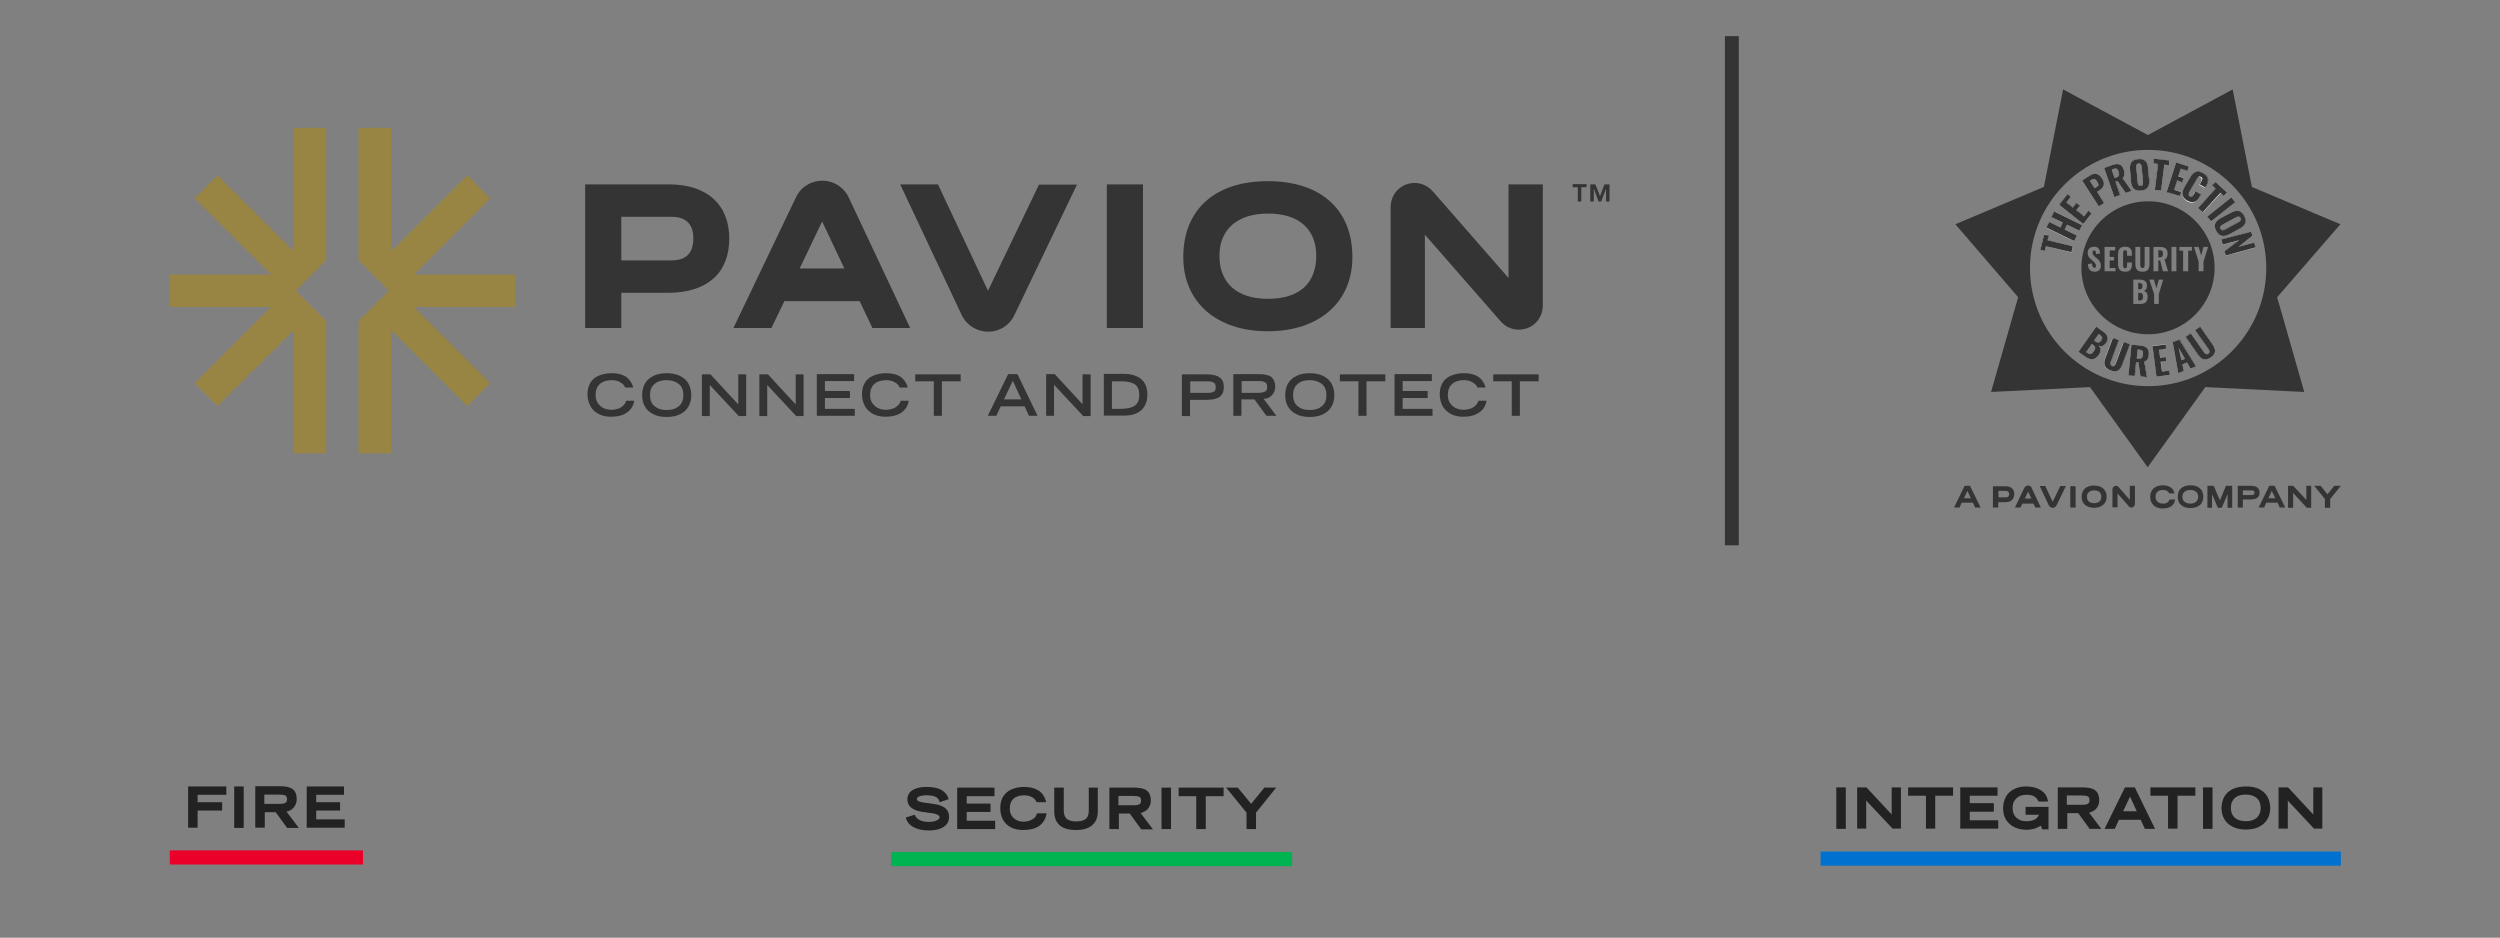 <?xml version="1.0" encoding="UTF-8"?> <svg xmlns="http://www.w3.org/2000/svg" xmlns:xlink="http://www.w3.org/1999/xlink" version="1.1" id="Layer_1" x="0px" y="0px" viewBox="0 0 1079.2 404.8" style="enable-background:new 0 0 1079.2 404.8;" xml:space="preserve"><rect x="0" y="0" width="1079.2" height="404.8" fill="#808080" stroke="none"/> <style type="text/css"> .st0{fill:#222222;} .st1{fill:#EA0029;} .st2{fill:#0071CE;} .st3{fill:#00B451;} .st4{fill:#525252;} .st5{fill:#343434;} .st6{fill:#878787;} .st7{fill:#998543;} .st8{fill:#FFFFFF;} </style> <g> <g> <g> <polygon class="st0" points="81.2,357.3 85.3,357.3 85.3,349.9 95.9,349.9 95.9,346.3 85.3,346.3 85.3,343.1 97.7,343.1 97.7,339.5 81.2,339.5 "></polygon> <rect x="101.1" y="339.5" class="st0" width="4.1" height="17.9"></rect> <path class="st0" d="M126.7,348.7c0.9-1,1.4-2.3,1.4-3.8c0-1.9-0.6-3.3-1.7-4.2c-1.2-0.9-2.9-1.3-5.4-1.3h-10.8v17.9h4.1v-6.7 h4.7l4.8,6.6l0.1,0.2h5.1l-5.3-7C124.9,350.1,125.9,349.6,126.7,348.7z M114.2,343h6.2c0.9,0,1.7,0.1,2.2,0.2 c0.5,0.1,0.9,0.3,1,0.6c0.2,0.3,0.3,0.7,0.3,1.2c0,0.5-0.1,0.9-0.3,1.2c-0.2,0.3-0.5,0.5-1,0.6c-0.5,0.2-1.3,0.2-2.3,0.2h-6.2 V343z"></path> <polygon class="st0" points="136.5,353.7 136.5,349.9 146.8,349.9 146.8,346.3 136.5,346.3 136.5,343.1 148.5,343.1 148.5,339.5 132.4,339.5 132.4,357.3 148.8,357.3 148.8,353.7 "></polygon> </g> <rect x="73.3" y="367.1" class="st1" width="83.4" height="6.1"></rect> </g> <g> <g> <rect x="792.7" y="339.9" class="st0" width="4.1" height="17.9"></rect> <polygon class="st0" points="816.6,351.6 805.8,340 805.7,339.9 801.7,339.9 801.7,357.7 805.6,357.7 805.6,345.6 816.9,357.6 817,357.7 820.6,357.7 820.6,339.9 816.6,339.9 "></polygon> <polygon class="st0" points="823.7,343.5 831.4,343.5 831.4,357.7 835.4,357.7 835.4,343.5 843.1,343.5 843.1,339.9 823.7,339.9 "></polygon> <polygon class="st0" points="850.3,350.4 860.7,350.4 860.7,346.7 850.3,346.7 850.3,343.5 862.3,343.5 862.3,339.9 846.2,339.9 846.2,357.7 862.6,357.7 862.6,354.1 850.3,354.1 "></polygon> <path class="st0" d="M874.4,351.7h5.8c-0.4,0.9-0.9,1.5-1.7,2c-0.9,0.5-2.1,0.8-3.7,0.8c-1.2,0-2.3-0.2-3.2-0.7 c-0.9-0.5-1.6-1.1-2.1-2c-0.5-0.9-0.7-1.9-0.7-3.1c0-1.1,0.2-2.1,0.7-2.9c0.5-0.8,1.2-1.5,2.1-2c0.9-0.5,2.1-0.7,3.4-0.7 c1.3,0,2.3,0.2,3.1,0.7c0.8,0.4,1.4,1.1,1.8,2l0.1,0.2h4.1l-0.1-0.5c-0.4-2-1.5-3.5-3.2-4.5c-1.7-1-3.8-1.5-6.2-1.5 c-2,0-3.8,0.4-5.3,1.2c-1.5,0.8-2.7,1.9-3.4,3.3c-0.8,1.4-1.2,3.1-1.2,4.9c0,1.9,0.4,3.6,1.3,5c0.9,1.4,2.1,2.5,3.6,3.2 c1.5,0.7,3.2,1.1,5.2,1.1c1.2,0,2.4-0.2,3.5-0.5c0.9-0.3,1.8-0.7,2.7-1.3l0.6,1.6h2.7v-9.7h-9.9V351.7z"></path> <path class="st0" d="M904.8,349.2c0.9-1,1.4-2.3,1.4-3.8c0-1.9-0.6-3.3-1.7-4.2c-1.1-0.9-3-1.3-5.4-1.3h-10.8v17.9h4.1V351h4.7 l4.8,6.6l0.1,0.2h5.1l-5.3-7C903,350.5,904,350,904.8,349.2z M892.3,343.4h6.2c0.9,0,1.7,0.1,2.2,0.2c0.5,0.1,0.9,0.3,1,0.6 c0.2,0.3,0.3,0.7,0.3,1.2c0,0.5-0.1,0.9-0.3,1.2c-0.2,0.3-0.5,0.5-1,0.6c-0.5,0.2-1.3,0.2-2.3,0.2h-6.2V343.4z"></path> <path class="st0" d="M921.6,339.9h-4.3l-8.8,17.9h4.4l1.8-3.9h9.4l1.8,3.9h4.4l-8.6-17.6L921.6,339.9z M922.4,350.2h-5.9l3-6.3 L922.4,350.2z"></path> <polygon class="st0" points="928.3,343.5 935.9,343.5 935.9,357.7 940,357.7 940,343.5 947.7,343.5 947.7,339.9 928.3,339.9 "></polygon> <rect x="951" y="339.9" class="st0" width="4.1" height="17.9"></rect> <path class="st0" d="M975.2,340.6c-1.6-0.8-3.5-1.1-5.7-1.1c-2.2,0-4.1,0.4-5.7,1.1c-1.6,0.8-2.8,1.9-3.6,3.3 c-0.8,1.4-1.2,3.1-1.2,5c0,1.8,0.4,3.4,1.2,4.7c0.8,1.4,2,2.5,3.6,3.3c1.6,0.8,3.5,1.2,5.7,1.2c2.2,0,4.2-0.4,5.7-1.2 c1.6-0.8,2.8-1.9,3.6-3.3c0.8-1.4,1.2-3,1.2-4.7c0-1.9-0.4-3.6-1.2-5C978,342.5,976.8,341.4,975.2,340.6z M969.5,354.5 c-2,0-3.6-0.5-4.8-1.5c-1.1-1-1.7-2.4-1.7-4.3c0-1.8,0.6-3.2,1.7-4.2c1.1-1,2.7-1.5,4.7-1.5c2,0,3.6,0.5,4.8,1.5 c1.1,1,1.7,2.4,1.7,4.2c0,1.9-0.6,3.3-1.7,4.3C973.1,354,971.5,354.5,969.5,354.5z"></path> <polygon class="st0" points="998.6,339.9 998.6,351.6 987.8,340 987.7,339.9 983.6,339.9 983.6,357.7 987.6,357.7 987.6,345.6 998.8,357.6 998.9,357.7 1002.5,357.7 1002.5,339.9 "></polygon> </g> <rect x="785.9" y="367.6" class="st2" width="224.6" height="6.1"></rect> </g> <g> <g> <path class="st0" d="M403.3,347.1l-4.9-0.7c-1.2-0.2-2.6-0.6-2.6-1.4c0-0.3,0.1-0.8,1-1.2c0.8-0.3,1.8-0.5,3.1-0.5 c1.6,0,2.9,0.2,3.8,0.6c0.9,0.4,1.5,1,1.8,2l0.1,0.4l3.9-1.3l-0.1-0.4c-0.5-1.6-1.6-2.8-3.2-3.7c-1.6-0.8-3.6-1.2-6.2-1.2 c-2.6,0-4.7,0.5-6.1,1.4c-1.5,1-2.2,2.3-2.2,4.1c0,1.4,0.6,2.6,1.7,3.5c1.1,0.9,2.8,1.5,4.9,1.8l4.3,0.6c1,0.1,1.7,0.4,2.3,0.7 c0.5,0.3,0.7,0.6,0.7,1c0,0.3-0.2,0.6-0.5,0.9c-0.4,0.3-0.9,0.6-1.6,0.8c-0.7,0.2-1.6,0.3-2.5,0.3c-3.1,0-5.2-1-6-2.8l-0.1-0.3 l-3.9,1.2l0.1,0.4c0.5,1.6,1.6,2.9,3.3,3.8c1.7,0.9,3.9,1.4,6.5,1.4c2.7,0,4.9-0.5,6.4-1.5c1.6-1,2.4-2.5,2.4-4.4 C409.7,349.5,407.6,347.7,403.3,347.1z"></path> <polygon class="st0" points="417.3,350.5 427.6,350.5 427.6,346.9 417.3,346.9 417.3,343.7 429.3,343.7 429.3,340 413.2,340 413.2,357.9 429.6,357.9 429.6,354.3 417.3,354.3 "></polygon> <path class="st0" d="M447.6,351.3c-0.2,0.6-0.5,1.2-1,1.7c-0.5,0.5-1.2,0.9-2,1.2c-0.8,0.3-1.7,0.5-2.6,0.5 c-1.2,0-2.3-0.2-3.2-0.7c-0.9-0.5-1.6-1.1-2.1-1.9c-0.5-0.8-0.8-1.8-0.8-3c0-1.9,0.5-3.3,1.6-4.3c1.1-1,2.7-1.5,4.7-1.5 c1.2,0,2.3,0.3,3.3,0.8c0.9,0.5,1.5,1.2,1.9,2l0.1,0.2h4.1l-0.1-0.5c-0.6-2-1.6-3.6-3.3-4.6c-1.6-1-3.7-1.5-6.1-1.5 c-2.1,0-4,0.4-5.5,1.1c-1.6,0.7-2.8,1.8-3.6,3.1c-0.8,1.4-1.2,3-1.2,4.9c0,2,0.4,3.7,1.2,5.1c0.8,1.4,2,2.6,3.5,3.3 c1.5,0.8,3.3,1.1,5.3,1.1c2.8,0,5.1-0.6,6.7-1.7c1.7-1.2,2.8-2.9,3.2-5.1l0.1-0.4h-4.1L447.6,351.3z"></path> <path class="st0" d="M470,350c0,1.6-0.4,2.8-1.3,3.5c-0.8,0.7-2.2,1.1-4.1,1.1c-1.8,0-3.2-0.4-4.1-1.1c-0.8-0.7-1.3-1.9-1.3-3.6 V340h-4.1v10.3c0,2.6,0.8,4.6,2.4,6c1.6,1.4,4,2,7,2c3.1,0,5.4-0.7,7-2.1c1.6-1.4,2.4-3.4,2.4-6V340H470V350z"></path> <path class="st0" d="M495.4,349.3c0.9-1,1.4-2.3,1.4-3.8c0-1.9-0.6-3.3-1.7-4.2c-1.1-0.9-3-1.3-5.4-1.3h-10.8v17.9h4.1v-6.7h4.7 l4.8,6.6l0.1,0.2h5.1l-5.3-7C493.6,350.6,494.6,350.1,495.4,349.3z M482.9,343.6h6.2c0.9,0,1.7,0.1,2.2,0.2 c0.5,0.1,0.9,0.3,1,0.6c0.2,0.3,0.3,0.7,0.3,1.2c0,0.5-0.1,0.9-0.3,1.2c-0.2,0.3-0.5,0.5-1,0.6c-0.5,0.2-1.3,0.2-2.3,0.2h-6.2 V343.6z"></path> <rect x="501.4" y="340" class="st0" width="4.1" height="17.9"></rect> <polygon class="st0" points="508.8,343.7 516.4,343.7 516.4,357.9 520.5,357.9 520.5,343.7 528.2,343.7 528.2,340 508.8,340 "></polygon> <polygon class="st0" points="545.8,340 540.1,347 534.5,340.2 534.4,340 529.3,340 538.1,350.8 538.1,357.9 542.2,357.9 542.2,350.8 550.9,340 "></polygon> </g> <rect x="384.7" y="367.8" class="st3" width="173.1" height="6.1"></rect> </g> </g> <g> <g> <path class="st5" d="M883.9,103.7l0.5-2l-2-0.4l-1.6,6.6l1.9,0.4l0.5-2l11,2.6l0.6-2.6L883.9,103.7z M897.6,99.6l1.2-2.4l-12-5.9 l-1.2,2.4l4.9,2.4l-1,2.1l-4.9-2.4l-1.2,2.4l12,5.9l1.2-2.4l-5.3-2.6l1-2.1L897.6,99.6z M901.5,91l-1.9,2.4l-3.3-2.6l1.5-1.9 l-1.5-1.2l-1.5,1.9l-2.8-2.2l1.9-2.4l-1.4-1.2l-3.6,4.6l10.4,8.3l3.6-4.6L901.5,91z M905.3,82.8l1-0.6c1.8-1.2,2.7-2.8,1.1-5.2 c-1.3-2-3-2.6-5-1.4l-3.6,2.3l7.2,11.2l2.3-1.4L905.3,82.8z M904.2,81.2l-2-3.1l0.8-0.5c1.1-0.7,1.6-0.2,2.3,0.8 c0.7,1.1,0.8,1.7-0.2,2.3L904.2,81.2z M907.7,143l-2.8-2l-7.7,10.9l3.3,2.3c2.1,1.4,3.9,1.2,5.5-1c1.1-1.6,1.1-2.9-0.1-4 c1.2,0.5,2.2,0.2,3.2-1.1C910.7,145.9,909.6,144.3,907.7,143z M903.8,151.7c-0.8,1.2-1.5,1.4-2.6,0.7l-0.6-0.4l2.4-3.5l0.6,0.4 C904.7,149.7,904.7,150.5,903.8,151.7z M907.1,146.9c-0.7,1-1.4,1.3-2.5,0.5L904,147l2-2.8l0.4,0.3 C907.5,145.2,907.8,145.9,907.1,146.9z M916.8,147.6l-3.3,8.9c-0.4,1-0.8,1.9-1.8,1.5c-1-0.4-0.8-1.4-0.4-2.3l3.3-8.9l-2.5-0.9 l-3.2,8.5c-1,2.6-0.7,4.4,2.1,5.5c2.8,1.1,4.2-0.1,5.2-2.8l3.2-8.5L916.8,147.6z M917.6,83.3l2.6-0.9l-3.9-5.5c1-1,1-2.1,0.5-3.7 c-0.9-2.6-2.7-2.8-5.2-1.9l-3.3,1.2l4.4,12.6l2.5-0.9l-2-5.7l0.9-0.3L917.6,83.3z M912.8,76.8l-1.2-3.6l0.9-0.3 c1.2-0.4,1.7,0.1,2.1,1.3c0.4,1.2,0.2,2-1,2.4L912.8,76.8z M927.6,153c0.2-2.7-1.3-3.7-4-3.9l-3.5-0.3l-1.3,13.3l2.7,0.2l0.6-6 l1,0.1l0.9,6.1l2.8,0.3l-1.2-6.7C927,155.7,927.5,154.7,927.6,153z M925.1,153c-0.1,1.3-0.6,1.9-1.9,1.8l-0.8-0.1l0.4-3.8l0.9,0.1 C924.9,151.1,925.2,151.8,925.1,153z M927.3,72.6c-0.2-2.7-1.4-4.2-4.3-3.9c-2.9,0.2-3.8,1.9-3.5,4.7l0.4,4.9 c0.2,2.7,1.4,4.3,4.3,4c2.9-0.2,3.8-2,3.5-4.7L927.3,72.6z M924.1,80.3c-1,0.1-1.2-0.8-1.3-1.6l-0.6-6.3c-0.1-0.9,0-1.7,1-1.8 c1-0.1,1.2,0.7,1.3,1.6l0.6,6.3C925.1,79.3,925.1,80.2,924.1,80.3z M929.8,68.5l-0.2,2l2,0.3L930.2,82l2.7,0.3l1.4-11.2l2,0.2 l0.2-2L929.8,68.5z M936.4,160l-3.1,0.4l-0.6-4.2l2.4-0.3l-0.2-1.8l-2.4,0.3l-0.5-3.5l3.1-0.4l-0.2-1.8l-5.7,0.7l1.7,13.2l5.8-0.8 L936.4,160z M944.3,73.7l0.6-1.8l-5.5-1.8l-4.1,12.7l5.6,1.8l0.6-1.7l-3-1l1.3-4l2.2,0.8l0.6-1.8l-2.3-0.8l1.1-3.3L944.3,73.7z M940.7,146.6l-2.8,1.1l2.4,13.4l2.4-0.9l-0.6-2.9l2-0.8l1.5,2.6l2.4-0.9L940.7,146.6z M941.7,155.5l-1.2-5.3l2.7,4.7L941.7,155.5 z M951,74.8c-2.6-1.5-4.2-0.5-5.6,1.9l-2.4,4.1c-1.3,2.3-1.4,4.3,1.2,5.8c2.5,1.4,4.1,0.4,5.2-1.6l0.6-1l-2.3-1.3l-0.6,1.1 c-0.5,0.8-1,1.6-1.9,1.1c-0.8-0.5-0.6-1.2-0.1-2.2l3.1-5.3c0.5-0.8,1-1.6,2-1c0.9,0.5,0.5,1.3,0,2.1l-0.6,1.1l2.3,1.3l0.6-1 C953.5,78.1,953.5,76.2,951,74.8z M955,148.5l-5.2-7.5l-2.2,1.5l5.5,7.8c0.6,0.8,1.1,1.7,0.2,2.4c-0.9,0.6-1.6-0.2-2.1-1l-5.5-7.8 l-2.2,1.5l5.2,7.5c1.6,2.3,3.2,3.1,5.7,1.4C956.8,152.6,956.6,150.8,955,148.5z M956.4,78.6l-1.4,1.4l1.5,1.4l-7.6,8.4l2,1.8 l7.6-8.4l1.5,1.4l1.4-1.5L956.4,78.6z M963.2,85.2l-10.4,8.3l1.7,2.1l10.4-8.3L963.2,85.2z M968.8,93.2c-1.4-2.6-3.3-2.7-5.7-1.4 l-4.4,2.3c-2.4,1.3-3.4,3-2,5.6c1.4,2.6,3.3,2.6,5.7,1.4l4.4-2.4C969.3,97.4,970.2,95.8,968.8,93.2z M966.2,96l-5.5,3 c-0.8,0.4-1.6,0.7-2.1-0.2c-0.5-1,0.2-1.4,1-1.9l5.5-3c0.8-0.4,1.6-0.7,2.1,0.2C967.6,95,967,95.5,966.2,96z M973.1,104.7 l-6.7,1.8l5.9-4.7l-0.5-1.8l-12.9,3.4l0.6,2.2l7.1-1.9l-6.3,4.8l0.5,1.8l12.9-3.5L973.1,104.7z M973.1,104.7l-6.7,1.8l5.9-4.7 l-0.5-1.8l-12.9,3.4l0.6,2.2l7.1-1.9l-6.3,4.8l0.5,1.8l12.9-3.5L973.1,104.7z M968.8,93.2c-1.4-2.6-3.3-2.7-5.7-1.4l-4.4,2.3 c-2.4,1.3-3.4,3-2,5.6c1.4,2.6,3.3,2.6,5.7,1.4l4.4-2.4C969.3,97.4,970.2,95.8,968.8,93.2z M966.2,96l-5.5,3 c-0.8,0.4-1.6,0.7-2.1-0.2c-0.5-1,0.2-1.4,1-1.9l5.5-3c0.8-0.4,1.6-0.7,2.1,0.2C967.6,95,967,95.5,966.2,96z M963.2,85.2 l-10.4,8.3l1.7,2.1l10.4-8.3L963.2,85.2z M956.4,78.6l-1.4,1.4l1.5,1.4l-7.6,8.4l2,1.8l7.6-8.4l1.5,1.4l1.4-1.5L956.4,78.6z M955,148.5l-5.2-7.5l-2.2,1.5l5.5,7.8c0.6,0.8,1.1,1.7,0.2,2.4c-0.9,0.6-1.6-0.2-2.1-1l-5.5-7.8l-2.2,1.5l5.2,7.5 c1.6,2.3,3.2,3.1,5.7,1.4C956.8,152.6,956.6,150.8,955,148.5z M951,74.8c-2.6-1.5-4.2-0.5-5.6,1.9l-2.4,4.1 c-1.3,2.3-1.4,4.3,1.2,5.8c2.5,1.4,4.1,0.4,5.2-1.6l0.6-1l-2.3-1.3l-0.6,1.1c-0.5,0.8-1,1.6-1.9,1.1c-0.8-0.5-0.6-1.2-0.1-2.2 l3.1-5.3c0.5-0.8,1-1.6,2-1c0.9,0.5,0.5,1.3,0,2.1l-0.6,1.1l2.3,1.3l0.6-1C953.5,78.1,953.5,76.2,951,74.8z M940.7,146.6l-2.8,1.1 l2.4,13.4l2.4-0.9l-0.6-2.9l2-0.8l1.5,2.6l2.4-0.9L940.7,146.6z M941.7,155.5l-1.2-5.3l2.7,4.7L941.7,155.5z M944.3,73.7l0.6-1.8 l-5.5-1.8l-4.1,12.7l5.6,1.8l0.6-1.7l-3-1l1.3-4l2.2,0.8l0.6-1.8l-2.3-0.8l1.1-3.3L944.3,73.7z M936.4,160l-3.1,0.4l-0.6-4.2 l2.4-0.3l-0.2-1.8l-2.4,0.3l-0.5-3.5l3.1-0.4l-0.2-1.8l-5.7,0.7l1.7,13.2l5.8-0.8L936.4,160z M929.8,68.5l-0.2,2l2,0.3L930.2,82 l2.7,0.3l1.4-11.2l2,0.2l0.2-2L929.8,68.5z M927.3,72.6c-0.2-2.7-1.4-4.2-4.3-3.9c-2.9,0.2-3.8,1.9-3.5,4.7l0.4,4.9 c0.2,2.7,1.4,4.3,4.3,4c2.9-0.2,3.8-2,3.5-4.7L927.3,72.6z M924.1,80.3c-1,0.1-1.2-0.8-1.3-1.6l-0.6-6.3c-0.1-0.9,0-1.7,1-1.8 c1-0.1,1.2,0.7,1.3,1.6l0.6,6.3C925.1,79.3,925.1,80.2,924.1,80.3z M927.6,153c0.2-2.7-1.3-3.7-4-3.9l-3.5-0.3l-1.3,13.3l2.7,0.2 l0.6-6l1,0.1l0.9,6.1l2.8,0.3l-1.2-6.7C927,155.7,927.5,154.7,927.6,153z M925.1,153c-0.1,1.3-0.6,1.9-1.9,1.8l-0.8-0.1l0.4-3.8 l0.9,0.1C924.9,151.1,925.2,151.8,925.1,153z M917.6,83.3l2.6-0.9l-3.9-5.5c1-1,1-2.1,0.5-3.7c-0.9-2.6-2.7-2.8-5.2-1.9l-3.3,1.2 l4.4,12.6l2.5-0.9l-2-5.7l0.9-0.3L917.6,83.3z M912.8,76.8l-1.2-3.6l0.9-0.3c1.2-0.4,1.7,0.1,2.1,1.3c0.4,1.2,0.2,2-1,2.4 L912.8,76.8z M916.8,147.6l-3.3,8.9c-0.4,1-0.8,1.9-1.8,1.5c-1-0.4-0.8-1.4-0.4-2.3l3.3-8.9l-2.5-0.9l-3.2,8.5 c-1,2.6-0.7,4.4,2.1,5.5c2.8,1.1,4.2-0.1,5.2-2.8l3.2-8.5L916.8,147.6z M907.7,143l-2.8-2l-7.7,10.9l3.3,2.3 c2.1,1.4,3.9,1.2,5.5-1c1.1-1.6,1.1-2.9-0.1-4c1.2,0.5,2.2,0.2,3.2-1.1C910.7,145.9,909.6,144.3,907.7,143z M903.8,151.7 c-0.8,1.2-1.5,1.4-2.6,0.7l-0.6-0.4l2.4-3.5l0.6,0.4C904.7,149.7,904.7,150.5,903.8,151.7z M907.1,146.9c-0.7,1-1.4,1.3-2.5,0.5 L904,147l2-2.8l0.4,0.3C907.5,145.2,907.8,145.9,907.1,146.9z M905.3,82.8l1-0.6c1.8-1.2,2.7-2.8,1.1-5.2c-1.3-2-3-2.6-5-1.4 l-3.6,2.3l7.2,11.2l2.3-1.4L905.3,82.8z M904.2,81.2l-2-3.1l0.8-0.5c1.1-0.7,1.6-0.2,2.3,0.8c0.7,1.1,0.8,1.7-0.2,2.3L904.2,81.2z M901.5,91l-1.9,2.4l-3.3-2.6l1.5-1.9l-1.5-1.2l-1.5,1.9l-2.8-2.2l1.9-2.4l-1.4-1.2l-3.6,4.6l10.4,8.3l3.6-4.6L901.5,91z M897.6,99.6l1.2-2.4l-12-5.9l-1.2,2.4l4.9,2.4l-1,2.1l-4.9-2.4l-1.2,2.4l12,5.9l1.2-2.4l-5.3-2.6l1-2.1L897.6,99.6z M883.9,103.7 l0.5-2l-2-0.4l-1.6,6.6l1.9,0.4l0.5-2l11,2.6l0.6-2.6L883.9,103.7z M883.9,103.7l0.5-2l-2-0.4l-1.6,6.6l1.9,0.4l0.5-2l11,2.6 l0.6-2.6L883.9,103.7z M897.6,99.6l1.2-2.4l-12-5.9l-1.2,2.4l4.9,2.4l-1,2.1l-4.9-2.4l-1.2,2.4l12,5.9l1.2-2.4l-5.3-2.6l1-2.1 L897.6,99.6z M901.5,91l-1.9,2.4l-3.3-2.6l1.5-1.9l-1.5-1.2l-1.5,1.9l-2.8-2.2l1.9-2.4l-1.4-1.2l-3.6,4.6l10.4,8.3l3.6-4.6 L901.5,91z M905.3,82.8l1-0.6c1.8-1.2,2.7-2.8,1.1-5.2c-1.3-2-3-2.6-5-1.4l-3.6,2.3l7.2,11.2l2.3-1.4L905.3,82.8z M904.2,81.2 l-2-3.1l0.8-0.5c1.1-0.7,1.6-0.2,2.3,0.8c0.7,1.1,0.8,1.7-0.2,2.3L904.2,81.2z M907.7,143l-2.8-2l-7.7,10.9l3.3,2.3 c2.1,1.4,3.9,1.2,5.5-1c1.1-1.6,1.1-2.9-0.1-4c1.2,0.5,2.2,0.2,3.2-1.1C910.7,145.9,909.6,144.3,907.7,143z M903.8,151.7 c-0.8,1.2-1.5,1.4-2.6,0.7l-0.6-0.4l2.4-3.5l0.6,0.4C904.7,149.7,904.7,150.5,903.8,151.7z M907.1,146.9c-0.7,1-1.4,1.3-2.5,0.5 L904,147l2-2.8l0.4,0.3C907.5,145.2,907.8,145.9,907.1,146.9z M916.8,147.6l-3.3,8.9c-0.4,1-0.8,1.9-1.8,1.5 c-1-0.4-0.8-1.4-0.4-2.3l3.3-8.9l-2.5-0.9l-3.2,8.5c-1,2.6-0.7,4.4,2.1,5.5c2.8,1.1,4.2-0.1,5.2-2.8l3.2-8.5L916.8,147.6z M917.6,83.3l2.6-0.9l-3.9-5.5c1-1,1-2.1,0.5-3.7c-0.9-2.6-2.7-2.8-5.2-1.9l-3.3,1.2l4.4,12.6l2.5-0.9l-2-5.7l0.9-0.3L917.6,83.3z M912.8,76.8l-1.2-3.6l0.9-0.3c1.2-0.4,1.7,0.1,2.1,1.3c0.4,1.2,0.2,2-1,2.4L912.8,76.8z M927.6,153c0.2-2.7-1.3-3.7-4-3.9 l-3.5-0.3l-1.3,13.3l2.7,0.2l0.6-6l1,0.1l0.9,6.1l2.8,0.3l-1.2-6.7C927,155.7,927.5,154.7,927.6,153z M925.1,153 c-0.1,1.3-0.6,1.9-1.9,1.8l-0.8-0.1l0.4-3.8l0.9,0.1C924.9,151.1,925.2,151.8,925.1,153z M927.3,72.6c-0.2-2.7-1.4-4.2-4.3-3.9 c-2.9,0.2-3.8,1.9-3.5,4.7l0.4,4.9c0.2,2.7,1.4,4.3,4.3,4c2.9-0.2,3.8-2,3.5-4.7L927.3,72.6z M924.1,80.3c-1,0.1-1.2-0.8-1.3-1.6 l-0.6-6.3c-0.1-0.9,0-1.7,1-1.8c1-0.1,1.2,0.7,1.3,1.6l0.6,6.3C925.1,79.3,925.1,80.2,924.1,80.3z M929.8,68.5l-0.2,2l2,0.3 L930.2,82l2.7,0.3l1.4-11.2l2,0.2l0.2-2L929.8,68.5z M936.4,160l-3.1,0.4l-0.6-4.2l2.4-0.3l-0.2-1.8l-2.4,0.3l-0.5-3.5l3.1-0.4 l-0.2-1.8l-5.7,0.7l1.7,13.2l5.8-0.8L936.4,160z M944.3,73.7l0.6-1.8l-5.5-1.8l-4.1,12.7l5.6,1.8l0.6-1.7l-3-1l1.3-4l2.2,0.8 l0.6-1.8l-2.3-0.8l1.1-3.3L944.3,73.7z M940.7,146.6l-2.8,1.1l2.4,13.4l2.4-0.9l-0.6-2.9l2-0.8l1.5,2.6l2.4-0.9L940.7,146.6z M941.7,155.5l-1.2-5.3l2.7,4.7L941.7,155.5z M951,74.8c-2.6-1.5-4.2-0.5-5.6,1.9l-2.4,4.1c-1.3,2.3-1.4,4.3,1.2,5.8 c2.5,1.4,4.1,0.4,5.2-1.6l0.6-1l-2.3-1.3l-0.6,1.1c-0.5,0.8-1,1.6-1.9,1.1c-0.8-0.5-0.6-1.2-0.1-2.2l3.1-5.3c0.5-0.8,1-1.6,2-1 c0.9,0.5,0.5,1.3,0,2.1l-0.6,1.1l2.3,1.3l0.6-1C953.5,78.1,953.5,76.2,951,74.8z M955,148.5l-5.2-7.5l-2.2,1.5l5.5,7.8 c0.6,0.8,1.1,1.7,0.2,2.4c-0.9,0.6-1.6-0.2-2.1-1l-5.5-7.8l-2.2,1.5l5.2,7.5c1.6,2.3,3.2,3.1,5.7,1.4 C956.8,152.6,956.6,150.8,955,148.5z M956.4,78.6l-1.4,1.4l1.5,1.4l-7.6,8.4l2,1.8l7.6-8.4l1.5,1.4l1.4-1.5L956.4,78.6z M963.2,85.2l-10.4,8.3l1.7,2.1l10.4-8.3L963.2,85.2z M968.8,93.2c-1.4-2.6-3.3-2.7-5.7-1.4l-4.4,2.3c-2.4,1.3-3.4,3-2,5.6 c1.4,2.6,3.3,2.6,5.7,1.4l4.4-2.4C969.3,97.4,970.2,95.8,968.8,93.2z M966.2,96l-5.5,3c-0.8,0.4-1.6,0.7-2.1-0.2 c-0.5-1,0.2-1.4,1-1.9l5.5-3c0.8-0.4,1.6-0.7,2.1,0.2C967.6,95,967,95.5,966.2,96z M973.1,104.7l-6.7,1.8l5.9-4.7l-0.5-1.8 l-12.9,3.4l0.6,2.2l7.1-1.9l-6.3,4.8l0.5,1.8l12.9-3.5L973.1,104.7z M973.1,104.7l-6.7,1.8l5.9-4.7l-0.5-1.8l-12.9,3.4l0.6,2.2 l7.1-1.9l-6.3,4.8l0.5,1.8l12.9-3.5L973.1,104.7z M968.8,93.2c-1.4-2.6-3.3-2.7-5.7-1.4l-4.4,2.3c-2.4,1.3-3.4,3-2,5.6 c1.4,2.6,3.3,2.6,5.7,1.4l4.4-2.4C969.3,97.4,970.2,95.8,968.8,93.2z M966.2,96l-5.5,3c-0.8,0.4-1.6,0.7-2.1-0.2 c-0.5-1,0.2-1.4,1-1.9l5.5-3c0.8-0.4,1.6-0.7,2.1,0.2C967.6,95,967,95.5,966.2,96z M963.2,85.2l-10.4,8.3l1.7,2.1l10.4-8.3 L963.2,85.2z M956.4,78.6l-1.4,1.4l1.5,1.4l-7.6,8.4l2,1.8l7.6-8.4l1.5,1.4l1.4-1.5L956.4,78.6z M955,148.5l-5.2-7.5l-2.2,1.5 l5.5,7.8c0.6,0.8,1.1,1.7,0.2,2.4c-0.9,0.6-1.6-0.2-2.1-1l-5.5-7.8l-2.2,1.5l5.2,7.5c1.6,2.3,3.2,3.1,5.7,1.4 C956.8,152.6,956.6,150.8,955,148.5z M951,74.8c-2.6-1.5-4.2-0.5-5.6,1.9l-2.4,4.1c-1.3,2.3-1.4,4.3,1.2,5.8 c2.5,1.4,4.1,0.4,5.2-1.6l0.6-1l-2.3-1.3l-0.6,1.1c-0.5,0.8-1,1.6-1.9,1.1c-0.8-0.5-0.6-1.2-0.1-2.2l3.1-5.3c0.5-0.8,1-1.6,2-1 c0.9,0.5,0.5,1.3,0,2.1l-0.6,1.1l2.3,1.3l0.6-1C953.5,78.1,953.5,76.2,951,74.8z M940.7,146.6l-2.8,1.1l2.4,13.4l2.4-0.9l-0.6-2.9 l2-0.8l1.5,2.6l2.4-0.9L940.7,146.6z M941.7,155.5l-1.2-5.3l2.7,4.7L941.7,155.5z M944.3,73.7l0.6-1.8l-5.5-1.8l-4.1,12.7l5.6,1.8 l0.6-1.7l-3-1l1.3-4l2.2,0.8l0.6-1.8l-2.3-0.8l1.1-3.3L944.3,73.7z M936.4,160l-3.1,0.4l-0.6-4.2l2.4-0.3l-0.2-1.8l-2.4,0.3 l-0.5-3.5l3.1-0.4l-0.2-1.8l-5.7,0.7l1.7,13.2l5.8-0.8L936.4,160z M929.8,68.5l-0.2,2l2,0.3L930.2,82l2.7,0.3l1.4-11.2l2,0.2 l0.2-2L929.8,68.5z M927.3,72.6c-0.2-2.7-1.4-4.2-4.3-3.9c-2.9,0.2-3.8,1.9-3.5,4.7l0.4,4.9c0.2,2.7,1.4,4.3,4.3,4 c2.9-0.2,3.8-2,3.5-4.7L927.3,72.6z M924.1,80.3c-1,0.1-1.2-0.8-1.3-1.6l-0.6-6.3c-0.1-0.9,0-1.7,1-1.8c1-0.1,1.2,0.7,1.3,1.6 l0.6,6.3C925.1,79.3,925.1,80.2,924.1,80.3z M927.6,153c0.2-2.7-1.3-3.7-4-3.9l-3.5-0.3l-1.3,13.3l2.7,0.2l0.6-6l1,0.1l0.9,6.1 l2.8,0.3l-1.2-6.7C927,155.7,927.5,154.7,927.6,153z M925.1,153c-0.1,1.3-0.6,1.9-1.9,1.8l-0.8-0.1l0.4-3.8l0.9,0.1 C924.9,151.1,925.2,151.8,925.1,153z M917.6,83.3l2.6-0.9l-3.9-5.5c1-1,1-2.1,0.5-3.7c-0.9-2.6-2.7-2.8-5.2-1.9l-3.3,1.2l4.4,12.6 l2.5-0.9l-2-5.7l0.9-0.3L917.6,83.3z M912.8,76.8l-1.2-3.6l0.9-0.3c1.2-0.4,1.7,0.1,2.1,1.3c0.4,1.2,0.2,2-1,2.4L912.8,76.8z M916.8,147.6l-3.3,8.9c-0.4,1-0.8,1.9-1.8,1.5c-1-0.4-0.8-1.4-0.4-2.3l3.3-8.9l-2.5-0.9l-3.2,8.5c-1,2.6-0.7,4.4,2.1,5.5 c2.8,1.1,4.2-0.1,5.2-2.8l3.2-8.5L916.8,147.6z M907.7,143l-2.8-2l-7.7,10.9l3.3,2.3c2.1,1.4,3.9,1.2,5.5-1c1.1-1.6,1.1-2.9-0.1-4 c1.2,0.5,2.2,0.2,3.2-1.1C910.7,145.9,909.6,144.3,907.7,143z M903.8,151.7c-0.8,1.2-1.5,1.4-2.6,0.7l-0.6-0.4l2.4-3.5l0.6,0.4 C904.7,149.7,904.7,150.5,903.8,151.7z M907.1,146.9c-0.7,1-1.4,1.3-2.5,0.5L904,147l2-2.8l0.4,0.3 C907.5,145.2,907.8,145.9,907.1,146.9z M905.3,82.8l1-0.6c1.8-1.2,2.7-2.8,1.1-5.2c-1.3-2-3-2.6-5-1.4l-3.6,2.3l7.2,11.2l2.3-1.4 L905.3,82.8z M904.2,81.2l-2-3.1l0.8-0.5c1.1-0.7,1.6-0.2,2.3,0.8c0.7,1.1,0.8,1.7-0.2,2.3L904.2,81.2z M901.5,91l-1.9,2.4 l-3.3-2.6l1.5-1.9l-1.5-1.2l-1.5,1.9l-2.8-2.2l1.9-2.4l-1.4-1.2l-3.6,4.6l10.4,8.3l3.6-4.6L901.5,91z M897.6,99.6l1.2-2.4l-12-5.9 l-1.2,2.4l4.9,2.4l-1,2.1l-4.9-2.4l-1.2,2.4l12,5.9l1.2-2.4l-5.3-2.6l1-2.1L897.6,99.6z M883.9,103.7l0.5-2l-2-0.4l-1.6,6.6 l1.9,0.4l0.5-2l11,2.6l0.6-2.6L883.9,103.7z M883.9,103.7l0.5-2l-2-0.4l-1.6,6.6l1.9,0.4l0.5-2l11,2.6l0.6-2.6L883.9,103.7z M897.6,99.6l1.2-2.4l-12-5.9l-1.2,2.4l4.9,2.4l-1,2.1l-4.9-2.4l-1.2,2.4l12,5.9l1.2-2.4l-5.3-2.6l1-2.1L897.6,99.6z M901.5,91 l-1.9,2.4l-3.3-2.6l1.5-1.9l-1.5-1.2l-1.5,1.9l-2.8-2.2l1.9-2.4l-1.4-1.2l-3.6,4.6l10.4,8.3l3.6-4.6L901.5,91z M905.3,82.8l1-0.6 c1.8-1.2,2.7-2.8,1.1-5.2c-1.3-2-3-2.6-5-1.4l-3.6,2.3l7.2,11.2l2.3-1.4L905.3,82.8z M904.2,81.2l-2-3.1l0.8-0.5 c1.1-0.7,1.6-0.2,2.3,0.8c0.7,1.1,0.8,1.7-0.2,2.3L904.2,81.2z M907.7,143l-2.8-2l-7.7,10.9l3.3,2.3c2.1,1.4,3.9,1.2,5.5-1 c1.1-1.6,1.1-2.9-0.1-4c1.2,0.5,2.2,0.2,3.2-1.1C910.7,145.9,909.6,144.3,907.7,143z M903.8,151.7c-0.8,1.2-1.5,1.4-2.6,0.7 l-0.6-0.4l2.4-3.5l0.6,0.4C904.7,149.7,904.7,150.5,903.8,151.7z M907.1,146.9c-0.7,1-1.4,1.3-2.5,0.5L904,147l2-2.8l0.4,0.3 C907.5,145.2,907.8,145.9,907.1,146.9z M916.8,147.6l-3.3,8.9c-0.4,1-0.8,1.9-1.8,1.5c-1-0.4-0.8-1.4-0.4-2.3l3.3-8.9l-2.5-0.9 l-3.2,8.5c-1,2.6-0.7,4.4,2.1,5.5c2.8,1.1,4.2-0.1,5.2-2.8l3.2-8.5L916.8,147.6z M917.6,83.3l2.6-0.9l-3.9-5.5c1-1,1-2.1,0.5-3.7 c-0.9-2.6-2.7-2.8-5.2-1.9l-3.3,1.2l4.4,12.6l2.5-0.9l-2-5.7l0.9-0.3L917.6,83.3z M912.8,76.8l-1.2-3.6l0.9-0.3 c1.2-0.4,1.7,0.1,2.1,1.3c0.4,1.2,0.2,2-1,2.4L912.8,76.8z M927.6,153c0.2-2.7-1.3-3.7-4-3.9l-3.5-0.3l-1.3,13.3l2.7,0.2l0.6-6 l1,0.1l0.9,6.1l2.8,0.3l-1.2-6.7C927,155.7,927.5,154.7,927.6,153z M925.1,153c-0.1,1.3-0.6,1.9-1.9,1.8l-0.8-0.1l0.4-3.8l0.9,0.1 C924.9,151.1,925.2,151.8,925.1,153z M927.3,72.6c-0.2-2.7-1.4-4.2-4.3-3.9c-2.9,0.2-3.8,1.9-3.5,4.7l0.4,4.9 c0.2,2.7,1.4,4.3,4.3,4c2.9-0.2,3.8-2,3.5-4.7L927.3,72.6z M924.1,80.3c-1,0.1-1.2-0.8-1.3-1.6l-0.6-6.3c-0.1-0.9,0-1.7,1-1.8 c1-0.1,1.2,0.7,1.3,1.6l0.6,6.3C925.1,79.3,925.1,80.2,924.1,80.3z M929.8,68.5l-0.2,2l2,0.3L930.2,82l2.7,0.3l1.4-11.2l2,0.2 l0.2-2L929.8,68.5z M936.4,160l-3.1,0.4l-0.6-4.2l2.4-0.3l-0.2-1.8l-2.4,0.3l-0.5-3.5l3.1-0.4l-0.2-1.8l-5.7,0.7l1.7,13.2l5.8-0.8 L936.4,160z M944.3,73.7l0.6-1.8l-5.5-1.8l-4.1,12.7l5.6,1.8l0.6-1.7l-3-1l1.3-4l2.2,0.8l0.6-1.8l-2.3-0.8l1.1-3.3L944.3,73.7z M940.7,146.6l-2.8,1.1l2.4,13.4l2.4-0.9l-0.6-2.9l2-0.8l1.5,2.6l2.4-0.9L940.7,146.6z M941.7,155.5l-1.2-5.3l2.7,4.7L941.7,155.5 z M951,74.8c-2.6-1.5-4.2-0.5-5.6,1.9l-2.4,4.1c-1.3,2.3-1.4,4.3,1.2,5.8c2.5,1.4,4.1,0.4,5.2-1.6l0.6-1l-2.3-1.3l-0.6,1.1 c-0.5,0.8-1,1.6-1.9,1.1c-0.8-0.5-0.6-1.2-0.1-2.2l3.1-5.3c0.5-0.8,1-1.6,2-1c0.9,0.5,0.5,1.3,0,2.1l-0.6,1.1l2.3,1.3l0.6-1 C953.5,78.1,953.5,76.2,951,74.8z M955,148.5l-5.2-7.5l-2.2,1.5l5.5,7.8c0.6,0.8,1.1,1.7,0.2,2.4c-0.9,0.6-1.6-0.2-2.1-1l-5.5-7.8 l-2.2,1.5l5.2,7.5c1.6,2.3,3.2,3.1,5.7,1.4C956.8,152.6,956.6,150.8,955,148.5z M956.4,78.6l-1.4,1.4l1.5,1.4l-7.6,8.4l2,1.8 l7.6-8.4l1.5,1.4l1.4-1.5L956.4,78.6z M963.2,85.2l-10.4,8.3l1.7,2.1l10.4-8.3L963.2,85.2z M968.8,93.2c-1.4-2.6-3.3-2.7-5.7-1.4 l-4.4,2.3c-2.4,1.3-3.4,3-2,5.6c1.4,2.6,3.3,2.6,5.7,1.4l4.4-2.4C969.3,97.4,970.2,95.8,968.8,93.2z M966.2,96l-5.5,3 c-0.8,0.4-1.6,0.7-2.1-0.2c-0.5-1,0.2-1.4,1-1.9l5.5-3c0.8-0.4,1.6-0.7,2.1,0.2C967.6,95,967,95.5,966.2,96z M973.1,104.7 l-6.7,1.8l5.9-4.7l-0.5-1.8l-12.9,3.4l0.6,2.2l7.1-1.9l-6.3,4.8l0.5,1.8l12.9-3.5L973.1,104.7z M973.1,104.7l-6.7,1.8l5.9-4.7 l-0.5-1.8l-12.9,3.4l0.6,2.2l7.1-1.9l-6.3,4.8l0.5,1.8l12.9-3.5L973.1,104.7z M968.8,93.2c-1.4-2.6-3.3-2.7-5.7-1.4l-4.4,2.3 c-2.4,1.3-3.4,3-2,5.6c1.4,2.6,3.3,2.6,5.7,1.4l4.4-2.4C969.3,97.4,970.2,95.8,968.8,93.2z M966.2,96l-5.5,3 c-0.8,0.4-1.6,0.7-2.1-0.2c-0.5-1,0.2-1.4,1-1.9l5.5-3c0.8-0.4,1.6-0.7,2.1,0.2C967.6,95,967,95.5,966.2,96z M963.2,85.2 l-10.4,8.3l1.7,2.1l10.4-8.3L963.2,85.2z M956.4,78.6l-1.4,1.4l1.5,1.4l-7.6,8.4l2,1.8l7.6-8.4l1.5,1.4l1.4-1.5L956.4,78.6z M955,148.5l-5.2-7.5l-2.2,1.5l5.5,7.8c0.6,0.8,1.1,1.7,0.2,2.4c-0.9,0.6-1.6-0.2-2.1-1l-5.5-7.8l-2.2,1.5l5.2,7.5 c1.6,2.3,3.2,3.1,5.7,1.4C956.8,152.6,956.6,150.8,955,148.5z M951,74.8c-2.6-1.5-4.2-0.5-5.6,1.9l-2.4,4.1 c-1.3,2.3-1.4,4.3,1.2,5.8c2.5,1.4,4.1,0.4,5.2-1.6l0.6-1l-2.3-1.3l-0.6,1.1c-0.5,0.8-1,1.6-1.9,1.1c-0.8-0.5-0.6-1.2-0.1-2.2 l3.1-5.3c0.5-0.8,1-1.6,2-1c0.9,0.5,0.5,1.3,0,2.1l-0.6,1.1l2.3,1.3l0.6-1C953.5,78.1,953.5,76.2,951,74.8z M940.7,146.6l-2.8,1.1 l2.4,13.4l2.4-0.9l-0.6-2.9l2-0.8l1.5,2.6l2.4-0.9L940.7,146.6z M941.7,155.5l-1.2-5.3l2.7,4.7L941.7,155.5z M944.3,73.7l0.6-1.8 l-5.5-1.8l-4.1,12.7l5.6,1.8l0.6-1.7l-3-1l1.3-4l2.2,0.8l0.6-1.8l-2.3-0.8l1.1-3.3L944.3,73.7z M936.4,160l-3.1,0.4l-0.6-4.2 l2.4-0.3l-0.2-1.8l-2.4,0.3l-0.5-3.5l3.1-0.4l-0.2-1.8l-5.7,0.7l1.7,13.2l5.8-0.8L936.4,160z M929.8,68.5l-0.2,2l2,0.3L930.2,82 l2.7,0.3l1.4-11.2l2,0.2l0.2-2L929.8,68.5z M927.3,72.6c-0.2-2.7-1.4-4.2-4.3-3.9c-2.9,0.2-3.8,1.9-3.5,4.7l0.4,4.9 c0.2,2.7,1.4,4.3,4.3,4c2.9-0.2,3.8-2,3.5-4.7L927.3,72.6z M924.1,80.3c-1,0.1-1.2-0.8-1.3-1.6l-0.6-6.3c-0.1-0.9,0-1.7,1-1.8 c1-0.1,1.2,0.7,1.3,1.6l0.6,6.3C925.1,79.3,925.1,80.2,924.1,80.3z M927.6,153c0.2-2.7-1.3-3.7-4-3.9l-3.5-0.3l-1.3,13.3l2.7,0.2 l0.6-6l1,0.1l0.9,6.1l2.8,0.3l-1.2-6.7C927,155.7,927.5,154.7,927.6,153z M925.1,153c-0.1,1.3-0.6,1.9-1.9,1.8l-0.8-0.1l0.4-3.8 l0.9,0.1C924.9,151.1,925.2,151.8,925.1,153z M917.6,83.3l2.6-0.9l-3.9-5.5c1-1,1-2.1,0.5-3.7c-0.9-2.6-2.7-2.8-5.2-1.9l-3.3,1.2 l4.4,12.6l2.5-0.9l-2-5.7l0.9-0.3L917.6,83.3z M912.8,76.8l-1.2-3.6l0.9-0.3c1.2-0.4,1.7,0.1,2.1,1.3c0.4,1.2,0.2,2-1,2.4 L912.8,76.8z M916.8,147.6l-3.3,8.9c-0.4,1-0.8,1.9-1.8,1.5c-1-0.4-0.8-1.4-0.4-2.3l3.3-8.9l-2.5-0.9l-3.2,8.5 c-1,2.6-0.7,4.4,2.1,5.5c2.8,1.1,4.2-0.1,5.2-2.8l3.2-8.5L916.8,147.6z M907.7,143l-2.8-2l-7.7,10.9l3.3,2.3 c2.1,1.4,3.9,1.2,5.5-1c1.1-1.6,1.1-2.9-0.1-4c1.2,0.5,2.2,0.2,3.2-1.1C910.7,145.9,909.6,144.3,907.7,143z M903.8,151.7 c-0.8,1.2-1.5,1.4-2.6,0.7l-0.6-0.4l2.4-3.5l0.6,0.4C904.7,149.7,904.7,150.5,903.8,151.7z M907.1,146.9c-0.7,1-1.4,1.3-2.5,0.5 L904,147l2-2.8l0.4,0.3C907.5,145.2,907.8,145.9,907.1,146.9z M905.3,82.8l1-0.6c1.8-1.2,2.7-2.8,1.1-5.2c-1.3-2-3-2.6-5-1.4 l-3.6,2.3l7.2,11.2l2.3-1.4L905.3,82.8z M904.2,81.2l-2-3.1l0.8-0.5c1.1-0.7,1.6-0.2,2.3,0.8c0.7,1.1,0.8,1.7-0.2,2.3L904.2,81.2z M901.5,91l-1.9,2.4l-3.3-2.6l1.5-1.9l-1.5-1.2l-1.5,1.9l-2.8-2.2l1.9-2.4l-1.4-1.2l-3.6,4.6l10.4,8.3l3.6-4.6L901.5,91z M897.6,99.6l1.2-2.4l-12-5.9l-1.2,2.4l4.9,2.4l-1,2.1l-4.9-2.4l-1.2,2.4l12,5.9l1.2-2.4l-5.3-2.6l1-2.1L897.6,99.6z M883.9,103.7 l0.5-2l-2-0.4l-1.6,6.6l1.9,0.4l0.5-2l11,2.6l0.6-2.6L883.9,103.7z M883.9,103.7l0.5-2l-2-0.4l-1.6,6.6l1.9,0.4l0.5-2l11,2.6 l0.6-2.6L883.9,103.7z M897.6,99.6l1.2-2.4l-12-5.9l-1.2,2.4l4.9,2.4l-1,2.1l-4.9-2.4l-1.2,2.4l12,5.9l1.2-2.4l-5.3-2.6l1-2.1 L897.6,99.6z M901.5,91l-1.9,2.4l-3.3-2.6l1.5-1.9l-1.5-1.2l-1.5,1.9l-2.8-2.2l1.9-2.4l-1.4-1.2l-3.6,4.6l10.4,8.3l3.6-4.6 L901.5,91z M905.3,82.8l1-0.6c1.8-1.2,2.7-2.8,1.1-5.2c-1.3-2-3-2.6-5-1.4l-3.6,2.3l7.2,11.2l2.3-1.4L905.3,82.8z M904.2,81.2 l-2-3.1l0.8-0.5c1.1-0.7,1.6-0.2,2.3,0.8c0.7,1.1,0.8,1.7-0.2,2.3L904.2,81.2z M907.7,143l-2.8-2l-7.7,10.9l3.3,2.3 c2.1,1.4,3.9,1.2,5.5-1c1.1-1.6,1.1-2.9-0.1-4c1.2,0.5,2.2,0.2,3.2-1.1C910.7,145.9,909.6,144.3,907.7,143z M903.8,151.7 c-0.8,1.2-1.5,1.4-2.6,0.7l-0.6-0.4l2.4-3.5l0.6,0.4C904.7,149.7,904.7,150.5,903.8,151.7z M907.1,146.9c-0.7,1-1.4,1.3-2.5,0.5 L904,147l2-2.8l0.4,0.3C907.5,145.2,907.8,145.9,907.1,146.9z M916.8,147.6l-3.3,8.9c-0.4,1-0.8,1.9-1.8,1.5 c-1-0.4-0.8-1.4-0.4-2.3l3.3-8.9l-2.5-0.9l-3.2,8.5c-1,2.6-0.7,4.4,2.1,5.5c2.8,1.1,4.2-0.1,5.2-2.8l3.2-8.5L916.8,147.6z M917.6,83.3l2.6-0.9l-3.9-5.5c1-1,1-2.1,0.5-3.7c-0.9-2.6-2.7-2.8-5.2-1.9l-3.3,1.2l4.4,12.6l2.5-0.9l-2-5.7l0.9-0.3L917.6,83.3z M912.8,76.8l-1.2-3.6l0.9-0.3c1.2-0.4,1.7,0.1,2.1,1.3c0.4,1.2,0.2,2-1,2.4L912.8,76.8z M927.6,153c0.2-2.7-1.3-3.7-4-3.9 l-3.5-0.3l-1.3,13.3l2.7,0.2l0.6-6l1,0.1l0.9,6.1l2.8,0.3l-1.2-6.7C927,155.7,927.5,154.7,927.6,153z M925.1,153 c-0.1,1.3-0.6,1.9-1.9,1.8l-0.8-0.1l0.4-3.8l0.9,0.1C924.9,151.1,925.2,151.8,925.1,153z M927.3,72.6c-0.2-2.7-1.4-4.2-4.3-3.9 c-2.9,0.2-3.8,1.9-3.5,4.7l0.4,4.9c0.2,2.7,1.4,4.3,4.3,4c2.9-0.2,3.8-2,3.5-4.7L927.3,72.6z M924.1,80.3c-1,0.1-1.2-0.8-1.3-1.6 l-0.6-6.3c-0.1-0.9,0-1.7,1-1.8c1-0.1,1.2,0.7,1.3,1.6l0.6,6.3C925.1,79.3,925.1,80.2,924.1,80.3z M929.8,68.5l-0.2,2l2,0.3 L930.2,82l2.7,0.3l1.4-11.2l2,0.2l0.2-2L929.8,68.5z M936.4,160l-3.1,0.4l-0.6-4.2l2.4-0.3l-0.2-1.8l-2.4,0.3l-0.5-3.5l3.1-0.4 l-0.2-1.8l-5.7,0.7l1.7,13.2l5.8-0.8L936.4,160z M944.3,73.7l0.6-1.8l-5.5-1.8l-4.1,12.7l5.6,1.8l0.6-1.7l-3-1l1.3-4l2.2,0.8 l0.6-1.8l-2.3-0.8l1.1-3.3L944.3,73.7z M940.7,146.6l-2.8,1.1l2.4,13.4l2.4-0.9l-0.6-2.9l2-0.8l1.5,2.6l2.4-0.9L940.7,146.6z M941.7,155.5l-1.2-5.3l2.7,4.7L941.7,155.5z M951,74.8c-2.6-1.5-4.2-0.5-5.6,1.9l-2.4,4.1c-1.3,2.3-1.4,4.3,1.2,5.8 c2.5,1.4,4.1,0.4,5.2-1.6l0.6-1l-2.3-1.3l-0.6,1.1c-0.5,0.8-1,1.6-1.9,1.1c-0.8-0.5-0.6-1.2-0.1-2.2l3.1-5.3c0.5-0.8,1-1.6,2-1 c0.9,0.5,0.5,1.3,0,2.1l-0.6,1.1l2.3,1.3l0.6-1C953.5,78.1,953.5,76.2,951,74.8z M955,148.5l-5.2-7.5l-2.2,1.5l5.5,7.8 c0.6,0.8,1.1,1.7,0.2,2.4c-0.9,0.6-1.6-0.2-2.1-1l-5.5-7.8l-2.2,1.5l5.2,7.5c1.6,2.3,3.2,3.1,5.7,1.4 C956.8,152.6,956.6,150.8,955,148.5z M956.4,78.6l-1.4,1.4l1.5,1.4l-7.6,8.4l2,1.8l7.6-8.4l1.5,1.4l1.4-1.5L956.4,78.6z M963.2,85.2l-10.4,8.3l1.7,2.1l10.4-8.3L963.2,85.2z M968.8,93.2c-1.4-2.6-3.3-2.7-5.7-1.4l-4.4,2.3c-2.4,1.3-3.4,3-2,5.6 c1.4,2.6,3.3,2.6,5.7,1.4l4.4-2.4C969.3,97.4,970.2,95.8,968.8,93.2z M966.2,96l-5.5,3c-0.8,0.4-1.6,0.7-2.1-0.2 c-0.5-1,0.2-1.4,1-1.9l5.5-3c0.8-0.4,1.6-0.7,2.1,0.2C967.6,95,967,95.5,966.2,96z M973.1,104.7l-6.7,1.8l5.9-4.7l-0.5-1.8 l-12.9,3.4l0.6,2.2l7.1-1.9l-6.3,4.8l0.5,1.8l12.9-3.5L973.1,104.7z M973.1,104.7l-6.7,1.8l5.9-4.7l-0.5-1.8l-12.9,3.4l0.6,2.2 l7.1-1.9l-6.3,4.8l0.5,1.8l12.9-3.5L973.1,104.7z M962.5,101.1l4.4-2.4c2.4-1.3,3.3-2.9,2-5.5c-1.4-2.6-3.3-2.7-5.7-1.4l-4.4,2.3 c-2.4,1.3-3.4,3-2,5.6C958.2,102.3,960.1,102.4,962.5,101.1z M958.5,98.8c-0.5-1,0.2-1.4,1-1.9l5.5-3c0.8-0.4,1.6-0.7,2.1,0.2 c0.5,0.9-0.2,1.4-1,1.8l-5.5,3C959.8,99.4,959,99.7,958.5,98.8z M954.5,95.7l10.4-8.3l-1.7-2.1l-10.4,8.3L954.5,95.7z M949,89.8 l2,1.8l7.6-8.4l1.5,1.4l1.4-1.5l-5.1-4.6l-1.4,1.4l1.5,1.4L949,89.8z M949.7,141l-2.2,1.5l5.5,7.8c0.6,0.8,1.1,1.7,0.2,2.4 c-0.9,0.6-1.6-0.2-2.1-1l-5.5-7.8l-2.2,1.5l5.2,7.5c1.6,2.3,3.2,3.1,5.7,1.4c2.5-1.7,2.2-3.5,0.6-5.8L949.7,141z M944.2,86.7 c2.5,1.4,4.1,0.4,5.2-1.6l0.6-1l-2.3-1.3l-0.6,1.1c-0.5,0.8-1,1.6-1.9,1.1c-0.8-0.5-0.6-1.2-0.1-2.2l3.1-5.3c0.5-0.8,1-1.6,2-1 c0.9,0.5,0.5,1.3,0,2.1l-0.6,1.1l2.3,1.3l0.6-1c1.2-2,1.2-3.8-1.3-5.2c-2.6-1.5-4.2-0.5-5.6,1.9l-2.4,4.1 C941.7,83.1,941.6,85.2,944.2,86.7z M937.9,147.6l2.4,13.4l2.4-0.9l-0.6-2.9l2-0.8l1.5,2.6l2.4-0.9l-7.1-11.6L937.9,147.6z M941.7,155.5l-1.2-5.3l2.7,4.7L941.7,155.5z M940.8,84.6l0.6-1.7l-3-1l1.3-4l2.2,0.8l0.6-1.8l-2.3-0.8l1.1-3.3l3,1l0.6-1.8 l-5.5-1.8l-4.1,12.7L940.8,84.6z M933.3,160.4l-0.6-4.2l2.4-0.3l-0.2-1.8l-2.4,0.3l-0.5-3.5l3.1-0.4l-0.2-1.8l-5.7,0.7l1.7,13.2 l5.8-0.8l-0.2-1.8L933.3,160.4z M930.2,82l2.7,0.3l1.4-11.2l2,0.2l0.2-2l-6.8-0.8l-0.2,2l2,0.3L930.2,82z M924.3,82.2 c2.9-0.2,3.8-2,3.5-4.7l-0.5-5c-0.2-2.7-1.4-4.2-4.3-3.9c-2.9,0.2-3.8,1.9-3.5,4.7l0.4,4.9C920.2,80.9,921.3,82.5,924.3,82.2z M923.2,70.5c1-0.1,1.2,0.7,1.3,1.6l0.6,6.3c0.1,0.9,0,1.8-1,1.8c-1,0.1-1.2-0.8-1.3-1.6l-0.6-6.3 C922.1,71.5,922.2,70.6,923.2,70.5z M927.6,153c0.2-2.7-1.3-3.7-4-3.9l-3.5-0.3l-1.3,13.3l2.7,0.2l0.6-6l1,0.1l0.9,6.1l2.8,0.3 l-1.2-6.7C927,155.7,927.5,154.7,927.6,153z M925.1,153c-0.1,1.3-0.6,1.9-1.9,1.8l-0.8-0.1l0.4-3.8l0.9,0.1 C924.9,151.1,925.2,151.8,925.1,153z M915.3,84.1l-2-5.7l0.9-0.3l3.4,5.2l2.6-0.9l-3.9-5.5c1-1,1-2.1,0.5-3.7 c-0.9-2.6-2.7-2.8-5.2-1.9l-3.3,1.2l4.4,12.6L915.3,84.1z M912.4,72.9c1.2-0.4,1.7,0.1,2.1,1.3c0.4,1.2,0.2,2-1,2.4l-0.8,0.2 l-1.2-3.6L912.4,72.9z M916.8,147.6l-3.3,8.9c-0.4,1-0.8,1.9-1.8,1.5c-1-0.4-0.8-1.4-0.4-2.3l3.3-8.9l-2.5-0.9l-3.2,8.5 c-1,2.6-0.7,4.4,2.1,5.5c2.8,1.1,4.2-0.1,5.2-2.8l3.2-8.5L916.8,147.6z M909.1,148.2c1.6-2.3,0.5-3.9-1.4-5.2l-2.8-2l-7.7,10.9 l3.3,2.3c2.1,1.4,3.9,1.2,5.5-1c1.1-1.6,1.1-2.9-0.1-4C907,149.8,908.1,149.5,909.1,148.2z M903.8,151.7c-0.8,1.2-1.5,1.4-2.6,0.7 l-0.6-0.4l2.4-3.5l0.6,0.4C904.7,149.7,904.7,150.5,903.8,151.7z M904.6,147.4L904,147l2-2.8l0.4,0.3c1,0.7,1.3,1.4,0.6,2.4 C906.4,147.9,905.7,148.2,904.6,147.4z M908.4,87.7l-3.1-4.9l1-0.6c1.8-1.2,2.7-2.8,1.1-5.2c-1.3-2-3-2.6-5-1.4l-3.6,2.3l7.2,11.2 L908.4,87.7z M904.2,81.2l-2-3.1l0.8-0.5c1.1-0.7,1.6-0.2,2.3,0.8c0.7,1.1,0.8,1.7-0.2,2.3L904.2,81.2z M902.9,92.1l-1.4-1.2 l-1.9,2.4l-3.3-2.6l1.5-1.9l-1.5-1.2l-1.5,1.9l-2.8-2.2l1.9-2.4l-1.4-1.2l-3.6,4.6l10.4,8.3L902.9,92.1z M892.3,97l5.3,2.6 l1.2-2.4l-12-5.9l-1.2,2.4l4.9,2.4l-1,2.1l-4.9-2.4l-1.2,2.4l12,5.9l1.2-2.4l-5.3-2.6L892.3,97z M884.3,101.7l-2-0.4l-1.6,6.6 l1.9,0.4l0.5-2l11,2.6l0.6-2.6l-11-2.7L884.3,101.7z M1010.3,96.8l-38.2-16.1l-8.3-42.1l-36.6,19.7l-36.6-19.7l-8.3,42.1 l-38.2,16.1l27.1,31.5l-11.7,40.9l42.7-2.1l24.9,34.6l24.9-34.6l42.7,2.1l-11.7-40.9L1010.3,96.8z M927.3,166.7 c-28.2,0-51-22.9-51-51s22.8-51,51-51c28.2,0,51,22.9,51,51S955.5,166.7,927.3,166.7z M959.5,105.7l7.1-1.9l-6.3,4.8l0.5,1.8 l12.9-3.5l-0.6-2.2l-6.7,1.8l5.9-4.7l-0.5-1.8l-12.9,3.4L959.5,105.7z M958.8,94.1c-2.4,1.3-3.4,3-2,5.6c1.4,2.6,3.3,2.6,5.7,1.4 l4.4-2.4c2.4-1.3,3.3-2.9,2-5.5c-1.4-2.6-3.3-2.7-5.7-1.4L958.8,94.1z M967.1,94.1c0.5,0.9-0.2,1.4-1,1.8l-5.5,3 c-0.8,0.4-1.6,0.7-2.1-0.2c-0.5-1,0.2-1.4,1-1.9l5.5-3C965.9,93.5,966.6,93.2,967.1,94.1z M952.8,93.5l1.7,2.1l10.4-8.3l-1.7-2.1 L952.8,93.5z M949,89.8l2,1.8l7.6-8.4l1.5,1.4l1.4-1.5l-5.1-4.6l-1.4,1.4l1.5,1.4L949,89.8z M949.7,141l-2.2,1.5l5.5,7.8 c0.6,0.8,1.1,1.7,0.2,2.4c-0.9,0.6-1.6-0.2-2.1-1l-5.5-7.8l-2.2,1.5l5.2,7.5c1.6,2.3,3.2,3.1,5.7,1.4c2.5-1.7,2.2-3.5,0.6-5.8 L949.7,141z M944.2,86.7c2.5,1.4,4.1,0.4,5.2-1.6l0.6-1l-2.3-1.3l-0.6,1.1c-0.5,0.8-1,1.6-1.9,1.1c-0.8-0.5-0.6-1.2-0.1-2.2 l3.1-5.3c0.5-0.8,1-1.6,2-1c0.9,0.5,0.5,1.3,0,2.1l-0.6,1.1l2.3,1.3l0.6-1c1.2-2,1.2-3.8-1.3-5.2c-2.6-1.5-4.2-0.5-5.6,1.9 l-2.4,4.1C941.7,83.1,941.6,85.2,944.2,86.7z M937.9,147.6l2.4,13.4l2.4-0.9l-0.6-2.9l2-0.8l1.5,2.6l2.4-0.9l-7.1-11.6 L937.9,147.6z M941.7,155.5l-1.2-5.3l2.7,4.7L941.7,155.5z M940.8,84.6l0.6-1.7l-3-1l1.3-4l2.2,0.8l0.6-1.8l-2.3-0.8l1.1-3.3l3,1 l0.6-1.8l-5.5-1.8l-4.1,12.7L940.8,84.6z M933.3,160.4l-0.6-4.2l2.4-0.3l-0.2-1.8l-2.4,0.3l-0.5-3.5l3.1-0.4l-0.2-1.8l-5.7,0.7 l1.7,13.2l5.8-0.8l-0.2-1.8L933.3,160.4z M930.2,82l2.7,0.3l1.4-11.2l2,0.2l0.2-2l-6.8-0.8l-0.2,2l2,0.3L930.2,82z M924.3,82.2 c2.9-0.2,3.8-2,3.5-4.7l-0.5-5c-0.2-2.7-1.4-4.2-4.3-3.9c-2.9,0.2-3.8,1.9-3.5,4.7l0.4,4.9C920.2,80.9,921.3,82.5,924.3,82.2z M923.2,70.5c1-0.1,1.2,0.7,1.3,1.6l0.6,6.3c0.1,0.9,0,1.8-1,1.8c-1,0.1-1.2-0.8-1.3-1.6l-0.6-6.3 C922.1,71.5,922.2,70.6,923.2,70.5z M923.7,149.1l-3.5-0.3l-1.3,13.3l2.7,0.2l0.6-6l1,0.1l0.9,6.1l2.8,0.3l-1.2-6.7 c1.3-0.4,1.8-1.5,2-3.1C927.9,150.3,926.3,149.4,923.7,149.1z M925.1,153c-0.1,1.3-0.6,1.9-1.9,1.8l-0.8-0.1l0.4-3.8l0.9,0.1 C924.9,151.1,925.2,151.8,925.1,153z M915.3,84.1l-2-5.7l0.9-0.3l3.4,5.2l2.6-0.9l-3.9-5.5c1-1,1-2.1,0.5-3.7 c-0.9-2.6-2.7-2.8-5.2-1.9l-3.3,1.2l4.4,12.6L915.3,84.1z M912.4,72.9c1.2-0.4,1.7,0.1,2.1,1.3c0.4,1.2,0.2,2-1,2.4l-0.8,0.2 l-1.2-3.6L912.4,72.9z M916.8,147.6l-3.3,8.9c-0.4,1-0.8,1.9-1.8,1.5c-1-0.4-0.8-1.4-0.4-2.3l3.3-8.9l-2.5-0.9l-3.2,8.5 c-1,2.6-0.7,4.4,2.1,5.5c2.8,1.1,4.2-0.1,5.2-2.8l3.2-8.5L916.8,147.6z M909.1,148.2c1.6-2.3,0.5-3.9-1.4-5.2l-2.8-2l-7.7,10.9 l3.3,2.3c2.1,1.4,3.9,1.2,5.5-1c1.1-1.6,1.1-2.9-0.1-4C907,149.8,908.1,149.5,909.1,148.2z M903.8,151.7c-0.8,1.2-1.5,1.4-2.6,0.7 l-0.6-0.4l2.4-3.5l0.6,0.4C904.7,149.7,904.7,150.5,903.8,151.7z M904.6,147.4L904,147l2-2.8l0.4,0.3c1,0.7,1.3,1.4,0.6,2.4 C906.4,147.9,905.7,148.2,904.6,147.4z M908.4,87.7l-3.1-4.9l1-0.6c1.8-1.2,2.7-2.8,1.1-5.2c-1.3-2-3-2.6-5-1.4l-3.6,2.3l7.2,11.2 L908.4,87.7z M904.2,81.2l-2-3.1l0.8-0.5c1.1-0.7,1.6-0.2,2.3,0.8c0.7,1.1,0.8,1.7-0.2,2.3L904.2,81.2z M902.9,92.1l-1.4-1.2 l-1.9,2.4l-3.3-2.6l1.5-1.9l-1.5-1.2l-1.5,1.9l-2.8-2.2l1.9-2.4l-1.4-1.2l-3.6,4.6l10.4,8.3L902.9,92.1z M892.3,97l5.3,2.6 l1.2-2.4l-12-5.9l-1.2,2.4l4.9,2.4l-1,2.1l-4.9-2.4l-1.2,2.4l12,5.9l1.2-2.4l-5.3-2.6L892.3,97z M884.3,101.7l-2-0.4l-1.6,6.6 l1.9,0.4l0.5-2l11,2.6l0.6-2.6l-11-2.7L884.3,101.7z M883.9,103.7l0.5-2l-2-0.4l-1.6,6.6l1.9,0.4l0.5-2l11,2.6l0.6-2.6 L883.9,103.7z M897.6,99.6l1.2-2.4l-12-5.9l-1.2,2.4l4.9,2.4l-1,2.1l-4.9-2.4l-1.2,2.4l12,5.9l1.2-2.4l-5.3-2.6l1-2.1L897.6,99.6z M901.5,91l-1.9,2.4l-3.3-2.6l1.5-1.9l-1.5-1.2l-1.5,1.9l-2.8-2.2l1.9-2.4l-1.4-1.2l-3.6,4.6l10.4,8.3l3.6-4.6L901.5,91z M905.3,82.8l1-0.6c1.8-1.2,2.7-2.8,1.1-5.2c-1.3-2-3-2.6-5-1.4l-3.6,2.3l7.2,11.2l2.3-1.4L905.3,82.8z M904.2,81.2l-2-3.1 l0.8-0.5c1.1-0.7,1.6-0.2,2.3,0.8c0.7,1.1,0.8,1.7-0.2,2.3L904.2,81.2z M907.7,143l-2.8-2l-7.7,10.9l3.3,2.3 c2.1,1.4,3.9,1.2,5.5-1c1.1-1.6,1.1-2.9-0.1-4c1.2,0.5,2.2,0.2,3.2-1.1C910.7,145.9,909.6,144.3,907.7,143z M903.8,151.7 c-0.8,1.2-1.5,1.4-2.6,0.7l-0.6-0.4l2.4-3.5l0.6,0.4C904.7,149.7,904.7,150.5,903.8,151.7z M907.1,146.9c-0.7,1-1.4,1.3-2.5,0.5 L904,147l2-2.8l0.4,0.3C907.5,145.2,907.8,145.9,907.1,146.9z M916.8,147.6l-3.3,8.9c-0.4,1-0.8,1.9-1.8,1.5 c-1-0.4-0.8-1.4-0.4-2.3l3.3-8.9l-2.5-0.9l-3.2,8.5c-1,2.6-0.7,4.4,2.1,5.5c2.8,1.1,4.2-0.1,5.2-2.8l3.2-8.5L916.8,147.6z M917.6,83.3l2.6-0.9l-3.9-5.5c1-1,1-2.1,0.5-3.7c-0.9-2.6-2.7-2.8-5.2-1.9l-3.3,1.2l4.4,12.6l2.5-0.9l-2-5.7l0.9-0.3L917.6,83.3z M912.8,76.8l-1.2-3.6l0.9-0.3c1.2-0.4,1.7,0.1,2.1,1.3c0.4,1.2,0.2,2-1,2.4L912.8,76.8z M927.6,153c0.2-2.7-1.3-3.7-4-3.9 l-3.5-0.3l-1.3,13.3l2.7,0.2l0.6-6l1,0.1l0.9,6.1l2.8,0.3l-1.2-6.7C927,155.7,927.5,154.7,927.6,153z M925.1,153 c-0.1,1.3-0.6,1.9-1.9,1.8l-0.8-0.1l0.4-3.8l0.9,0.1C924.9,151.1,925.2,151.8,925.1,153z M927.3,72.6c-0.2-2.7-1.4-4.2-4.3-3.9 c-2.9,0.2-3.8,1.9-3.5,4.7l0.4,4.9c0.2,2.7,1.4,4.3,4.3,4c2.9-0.2,3.8-2,3.5-4.7L927.3,72.6z M924.1,80.3c-1,0.1-1.2-0.8-1.3-1.6 l-0.6-6.3c-0.1-0.9,0-1.7,1-1.8c1-0.1,1.2,0.7,1.3,1.6l0.6,6.3C925.1,79.3,925.1,80.2,924.1,80.3z M929.8,68.5l-0.2,2l2,0.3 L930.2,82l2.7,0.3l1.4-11.2l2,0.2l0.2-2L929.8,68.5z M936.4,160l-3.1,0.4l-0.6-4.2l2.4-0.3l-0.2-1.8l-2.4,0.3l-0.5-3.5l3.1-0.4 l-0.2-1.8l-5.7,0.7l1.7,13.2l5.8-0.8L936.4,160z M944.3,73.7l0.6-1.8l-5.5-1.8l-4.1,12.7l5.6,1.8l0.6-1.7l-3-1l1.3-4l2.2,0.8 l0.6-1.8l-2.3-0.8l1.1-3.3L944.3,73.7z M940.7,146.6l-2.8,1.1l2.4,13.4l2.4-0.9l-0.6-2.9l2-0.8l1.5,2.6l2.4-0.9L940.7,146.6z M941.7,155.5l-1.2-5.3l2.7,4.7L941.7,155.5z M951,74.8c-2.6-1.5-4.2-0.5-5.6,1.9l-2.4,4.1c-1.3,2.3-1.4,4.3,1.2,5.8 c2.5,1.4,4.1,0.4,5.2-1.6l0.6-1l-2.3-1.3l-0.6,1.1c-0.5,0.8-1,1.6-1.9,1.1c-0.8-0.5-0.6-1.2-0.1-2.2l3.1-5.3c0.5-0.8,1-1.6,2-1 c0.9,0.5,0.5,1.3,0,2.1l-0.6,1.1l2.3,1.3l0.6-1C953.5,78.1,953.5,76.2,951,74.8z M955,148.5l-5.2-7.5l-2.2,1.5l5.5,7.8 c0.6,0.8,1.1,1.7,0.2,2.4c-0.9,0.6-1.6-0.2-2.1-1l-5.5-7.8l-2.2,1.5l5.2,7.5c1.6,2.3,3.2,3.1,5.7,1.4 C956.8,152.6,956.6,150.8,955,148.5z M956.4,78.6l-1.4,1.4l1.5,1.4l-7.6,8.4l2,1.8l7.6-8.4l1.5,1.4l1.4-1.5L956.4,78.6z M963.2,85.2l-10.4,8.3l1.7,2.1l10.4-8.3L963.2,85.2z M968.8,93.2c-1.4-2.6-3.3-2.7-5.7-1.4l-4.4,2.3c-2.4,1.3-3.4,3-2,5.6 c1.4,2.6,3.3,2.6,5.7,1.4l4.4-2.4C969.3,97.4,970.2,95.8,968.8,93.2z M966.2,96l-5.5,3c-0.8,0.4-1.6,0.7-2.1-0.2 c-0.5-1,0.2-1.4,1-1.9l5.5-3c0.8-0.4,1.6-0.7,2.1,0.2C967.6,95,967,95.5,966.2,96z M973.1,104.7l-6.7,1.8l5.9-4.7l-0.5-1.8 l-12.9,3.4l0.6,2.2l7.1-1.9l-6.3,4.8l0.5,1.8l12.9-3.5L973.1,104.7z M973.1,104.7l-6.7,1.8l5.9-4.7l-0.5-1.8l-12.9,3.4l0.6,2.2 l7.1-1.9l-6.3,4.8l0.5,1.8l12.9-3.5L973.1,104.7z M968.8,93.2c-1.4-2.6-3.3-2.7-5.7-1.4l-4.4,2.3c-2.4,1.3-3.4,3-2,5.6 c1.4,2.6,3.3,2.6,5.7,1.4l4.4-2.4C969.3,97.4,970.2,95.8,968.8,93.2z M966.2,96l-5.5,3c-0.8,0.4-1.6,0.7-2.1-0.2 c-0.5-1,0.2-1.4,1-1.9l5.5-3c0.8-0.4,1.6-0.7,2.1,0.2C967.6,95,967,95.5,966.2,96z M963.2,85.2l-10.4,8.3l1.7,2.1l10.4-8.3 L963.2,85.2z M956.4,78.6l-1.4,1.4l1.5,1.4l-7.6,8.4l2,1.8l7.6-8.4l1.5,1.4l1.4-1.5L956.4,78.6z M955,148.5l-5.2-7.5l-2.2,1.5 l5.5,7.8c0.6,0.8,1.1,1.7,0.2,2.4c-0.9,0.6-1.6-0.2-2.1-1l-5.5-7.8l-2.2,1.5l5.2,7.5c1.6,2.3,3.2,3.1,5.7,1.4 C956.8,152.6,956.6,150.8,955,148.5z M951,74.8c-2.6-1.5-4.2-0.5-5.6,1.9l-2.4,4.1c-1.3,2.3-1.4,4.3,1.2,5.8 c2.5,1.4,4.1,0.4,5.2-1.6l0.6-1l-2.3-1.3l-0.6,1.1c-0.5,0.8-1,1.6-1.9,1.1c-0.8-0.5-0.6-1.2-0.1-2.2l3.1-5.3c0.5-0.8,1-1.6,2-1 c0.9,0.5,0.5,1.3,0,2.1l-0.6,1.1l2.3,1.3l0.6-1C953.5,78.1,953.5,76.2,951,74.8z M940.7,146.6l-2.8,1.1l2.4,13.4l2.4-0.9l-0.6-2.9 l2-0.8l1.5,2.6l2.4-0.9L940.7,146.6z M941.7,155.5l-1.2-5.3l2.7,4.7L941.7,155.5z M944.3,73.7l0.6-1.8l-5.5-1.8l-4.1,12.7l5.6,1.8 l0.6-1.7l-3-1l1.3-4l2.2,0.8l0.6-1.8l-2.3-0.8l1.1-3.3L944.3,73.7z M936.4,160l-3.1,0.4l-0.6-4.2l2.4-0.3l-0.2-1.8l-2.4,0.3 l-0.5-3.5l3.1-0.4l-0.2-1.8l-5.7,0.7l1.7,13.2l5.8-0.8L936.4,160z M929.8,68.5l-0.2,2l2,0.3L930.2,82l2.7,0.3l1.4-11.2l2,0.2 l0.2-2L929.8,68.5z M927.3,72.6c-0.2-2.7-1.4-4.2-4.3-3.9c-2.9,0.2-3.8,1.9-3.5,4.7l0.4,4.9c0.2,2.7,1.4,4.3,4.3,4 c2.9-0.2,3.8-2,3.5-4.7L927.3,72.6z M924.1,80.3c-1,0.1-1.2-0.8-1.3-1.6l-0.6-6.3c-0.1-0.9,0-1.7,1-1.8c1-0.1,1.2,0.7,1.3,1.6 l0.6,6.3C925.1,79.3,925.1,80.2,924.1,80.3z M927.6,153c0.2-2.7-1.3-3.7-4-3.9l-3.5-0.3l-1.3,13.3l2.7,0.2l0.6-6l1,0.1l0.9,6.1 l2.8,0.3l-1.2-6.7C927,155.7,927.5,154.7,927.6,153z M925.1,153c-0.1,1.3-0.6,1.9-1.9,1.8l-0.8-0.1l0.4-3.8l0.9,0.1 C924.9,151.1,925.2,151.8,925.1,153z M917.6,83.3l2.6-0.9l-3.9-5.5c1-1,1-2.1,0.5-3.7c-0.9-2.6-2.7-2.8-5.2-1.9l-3.3,1.2l4.4,12.6 l2.5-0.9l-2-5.7l0.9-0.3L917.6,83.3z M912.8,76.8l-1.2-3.6l0.9-0.3c1.2-0.4,1.7,0.1,2.1,1.3c0.4,1.2,0.2,2-1,2.4L912.8,76.8z M916.8,147.6l-3.3,8.9c-0.4,1-0.8,1.9-1.8,1.5c-1-0.4-0.8-1.4-0.4-2.3l3.3-8.9l-2.5-0.9l-3.2,8.5c-1,2.6-0.7,4.4,2.1,5.5 c2.8,1.1,4.2-0.1,5.2-2.8l3.2-8.5L916.8,147.6z M907.7,143l-2.8-2l-7.7,10.9l3.3,2.3c2.1,1.4,3.9,1.2,5.5-1c1.1-1.6,1.1-2.9-0.1-4 c1.2,0.5,2.2,0.2,3.2-1.1C910.7,145.9,909.6,144.3,907.7,143z M903.8,151.7c-0.8,1.2-1.5,1.4-2.6,0.7l-0.6-0.4l2.4-3.5l0.6,0.4 C904.7,149.7,904.7,150.5,903.8,151.7z M907.1,146.9c-0.7,1-1.4,1.3-2.5,0.5L904,147l2-2.8l0.4,0.3 C907.5,145.2,907.8,145.9,907.1,146.9z M905.3,82.8l1-0.6c1.8-1.2,2.7-2.8,1.1-5.2c-1.3-2-3-2.6-5-1.4l-3.6,2.3l7.2,11.2l2.3-1.4 L905.3,82.8z M904.2,81.2l-2-3.1l0.8-0.5c1.1-0.7,1.6-0.2,2.3,0.8c0.7,1.1,0.8,1.7-0.2,2.3L904.2,81.2z M901.5,91l-1.9,2.4 l-3.3-2.6l1.5-1.9l-1.5-1.2l-1.5,1.9l-2.8-2.2l1.9-2.4l-1.4-1.2l-3.6,4.6l10.4,8.3l3.6-4.6L901.5,91z M897.6,99.6l1.2-2.4l-12-5.9 l-1.2,2.4l4.9,2.4l-1,2.1l-4.9-2.4l-1.2,2.4l12,5.9l1.2-2.4l-5.3-2.6l1-2.1L897.6,99.6z M883.9,103.7l0.5-2l-2-0.4l-1.6,6.6 l1.9,0.4l0.5-2l11,2.6l0.6-2.6L883.9,103.7z M883.9,103.7l0.5-2l-2-0.4l-1.6,6.6l1.9,0.4l0.5-2l11,2.6l0.6-2.6L883.9,103.7z M897.6,99.6l1.2-2.4l-12-5.9l-1.2,2.4l4.9,2.4l-1,2.1l-4.9-2.4l-1.2,2.4l12,5.9l1.2-2.4l-5.3-2.6l1-2.1L897.6,99.6z M901.5,91 l-1.9,2.4l-3.3-2.6l1.5-1.9l-1.5-1.2l-1.5,1.9l-2.8-2.2l1.9-2.4l-1.4-1.2l-3.6,4.6l10.4,8.3l3.6-4.6L901.5,91z M905.3,82.8l1-0.6 c1.8-1.2,2.7-2.8,1.1-5.2c-1.3-2-3-2.6-5-1.4l-3.6,2.3l7.2,11.2l2.3-1.4L905.3,82.8z M904.2,81.2l-2-3.1l0.8-0.5 c1.1-0.7,1.6-0.2,2.3,0.8c0.7,1.1,0.8,1.7-0.2,2.3L904.2,81.2z M907.7,143l-2.8-2l-7.7,10.9l3.3,2.3c2.1,1.4,3.9,1.2,5.5-1 c1.1-1.6,1.1-2.9-0.1-4c1.2,0.5,2.2,0.2,3.2-1.1C910.7,145.9,909.6,144.3,907.7,143z M903.8,151.7c-0.8,1.2-1.5,1.4-2.6,0.7 l-0.6-0.4l2.4-3.5l0.6,0.4C904.7,149.7,904.7,150.5,903.8,151.7z M907.1,146.9c-0.7,1-1.4,1.3-2.5,0.5L904,147l2-2.8l0.4,0.3 C907.5,145.2,907.8,145.9,907.1,146.9z M916.8,147.6l-3.3,8.9c-0.4,1-0.8,1.9-1.8,1.5c-1-0.4-0.8-1.4-0.4-2.3l3.3-8.9l-2.5-0.9 l-3.2,8.5c-1,2.6-0.7,4.4,2.1,5.5c2.8,1.1,4.2-0.1,5.2-2.8l3.2-8.5L916.8,147.6z M917.6,83.3l2.6-0.9l-3.9-5.5c1-1,1-2.1,0.5-3.7 c-0.9-2.6-2.7-2.8-5.2-1.9l-3.3,1.2l4.4,12.6l2.5-0.9l-2-5.7l0.9-0.3L917.6,83.3z M912.8,76.8l-1.2-3.6l0.9-0.3 c1.2-0.4,1.7,0.1,2.1,1.3c0.4,1.2,0.2,2-1,2.4L912.8,76.8z M927.6,153c0.2-2.7-1.3-3.7-4-3.9l-3.5-0.3l-1.3,13.3l2.7,0.2l0.6-6 l1,0.1l0.9,6.1l2.8,0.3l-1.2-6.7C927,155.7,927.5,154.7,927.6,153z M925.1,153c-0.1,1.3-0.6,1.9-1.9,1.8l-0.8-0.1l0.4-3.8l0.9,0.1 C924.9,151.1,925.2,151.8,925.1,153z M927.3,72.6c-0.2-2.7-1.4-4.2-4.3-3.9c-2.9,0.2-3.8,1.9-3.5,4.7l0.4,4.9 c0.2,2.7,1.4,4.3,4.3,4c2.9-0.2,3.8-2,3.5-4.7L927.3,72.6z M924.1,80.3c-1,0.1-1.2-0.8-1.3-1.6l-0.6-6.3c-0.1-0.9,0-1.7,1-1.8 c1-0.1,1.2,0.7,1.3,1.6l0.6,6.3C925.1,79.3,925.1,80.2,924.1,80.3z M929.8,68.5l-0.2,2l2,0.3L930.2,82l2.7,0.3l1.4-11.2l2,0.2 l0.2-2L929.8,68.5z M936.4,160l-3.1,0.4l-0.6-4.2l2.4-0.3l-0.2-1.8l-2.4,0.3l-0.5-3.5l3.1-0.4l-0.2-1.8l-5.7,0.7l1.7,13.2l5.8-0.8 L936.4,160z M944.3,73.7l0.6-1.8l-5.5-1.8l-4.1,12.7l5.6,1.8l0.6-1.7l-3-1l1.3-4l2.2,0.8l0.6-1.8l-2.3-0.8l1.1-3.3L944.3,73.7z M940.7,146.6l-2.8,1.1l2.4,13.4l2.4-0.9l-0.6-2.9l2-0.8l1.5,2.6l2.4-0.9L940.7,146.6z M941.7,155.5l-1.2-5.3l2.7,4.7L941.7,155.5 z M951,74.8c-2.6-1.5-4.2-0.5-5.6,1.9l-2.4,4.1c-1.3,2.3-1.4,4.3,1.2,5.8c2.5,1.4,4.1,0.4,5.2-1.6l0.6-1l-2.3-1.3l-0.6,1.1 c-0.5,0.8-1,1.6-1.9,1.1c-0.8-0.5-0.6-1.2-0.1-2.2l3.1-5.3c0.5-0.8,1-1.6,2-1c0.9,0.5,0.5,1.3,0,2.1l-0.6,1.1l2.3,1.3l0.6-1 C953.5,78.1,953.5,76.2,951,74.8z M955,148.5l-5.2-7.5l-2.2,1.5l5.5,7.8c0.6,0.8,1.1,1.7,0.2,2.4c-0.9,0.6-1.6-0.2-2.1-1l-5.5-7.8 l-2.2,1.5l5.2,7.5c1.6,2.3,3.2,3.1,5.7,1.4C956.8,152.6,956.6,150.8,955,148.5z M956.4,78.6l-1.4,1.4l1.5,1.4l-7.6,8.4l2,1.8 l7.6-8.4l1.5,1.4l1.4-1.5L956.4,78.6z M963.2,85.2l-10.4,8.3l1.7,2.1l10.4-8.3L963.2,85.2z M968.8,93.2c-1.4-2.6-3.3-2.7-5.7-1.4 l-4.4,2.3c-2.4,1.3-3.4,3-2,5.6c1.4,2.6,3.3,2.6,5.7,1.4l4.4-2.4C969.3,97.4,970.2,95.8,968.8,93.2z M966.2,96l-5.5,3 c-0.8,0.4-1.6,0.7-2.1-0.2c-0.5-1,0.2-1.4,1-1.9l5.5-3c0.8-0.4,1.6-0.7,2.1,0.2C967.6,95,967,95.5,966.2,96z M973.1,104.7 l-6.7,1.8l5.9-4.7l-0.5-1.8l-12.9,3.4l0.6,2.2l7.1-1.9l-6.3,4.8l0.5,1.8l12.9-3.5L973.1,104.7z M973.1,104.7l-6.7,1.8l5.9-4.7 l-0.5-1.8l-12.9,3.4l0.6,2.2l7.1-1.9l-6.3,4.8l0.5,1.8l12.9-3.5L973.1,104.7z M968.8,93.2c-1.4-2.6-3.3-2.7-5.7-1.4l-4.4,2.3 c-2.4,1.3-3.4,3-2,5.6c1.4,2.6,3.3,2.6,5.7,1.4l4.4-2.4C969.3,97.4,970.2,95.8,968.8,93.2z M966.2,96l-5.5,3 c-0.8,0.4-1.6,0.7-2.1-0.2c-0.5-1,0.2-1.4,1-1.9l5.5-3c0.8-0.4,1.6-0.7,2.1,0.2C967.6,95,967,95.5,966.2,96z M963.2,85.2 l-10.4,8.3l1.7,2.1l10.4-8.3L963.2,85.2z M956.4,78.6l-1.4,1.4l1.5,1.4l-7.6,8.4l2,1.8l7.6-8.4l1.5,1.4l1.4-1.5L956.4,78.6z M955,148.5l-5.2-7.5l-2.2,1.5l5.5,7.8c0.6,0.8,1.1,1.7,0.2,2.4c-0.9,0.6-1.6-0.2-2.1-1l-5.5-7.8l-2.2,1.5l5.2,7.5 c1.6,2.3,3.2,3.1,5.7,1.4C956.8,152.6,956.6,150.8,955,148.5z M951,74.8c-2.6-1.5-4.2-0.5-5.6,1.9l-2.4,4.1 c-1.3,2.3-1.4,4.3,1.2,5.8c2.5,1.4,4.1,0.4,5.2-1.6l0.6-1l-2.3-1.3l-0.6,1.1c-0.5,0.8-1,1.6-1.9,1.1c-0.8-0.5-0.6-1.2-0.1-2.2 l3.1-5.3c0.5-0.8,1-1.6,2-1c0.9,0.5,0.5,1.3,0,2.1l-0.6,1.1l2.3,1.3l0.6-1C953.5,78.1,953.5,76.2,951,74.8z M940.7,146.6l-2.8,1.1 l2.4,13.4l2.4-0.9l-0.6-2.9l2-0.8l1.5,2.6l2.4-0.9L940.7,146.6z M941.7,155.5l-1.2-5.3l2.7,4.7L941.7,155.5z M944.3,73.7l0.6-1.8 l-5.5-1.8l-4.1,12.7l5.6,1.8l0.6-1.7l-3-1l1.3-4l2.2,0.8l0.6-1.8l-2.3-0.8l1.1-3.3L944.3,73.7z M936.4,160l-3.1,0.4l-0.6-4.2 l2.4-0.3l-0.2-1.8l-2.4,0.3l-0.5-3.5l3.1-0.4l-0.2-1.8l-5.7,0.7l1.7,13.2l5.8-0.8L936.4,160z M929.8,68.5l-0.2,2l2,0.3L930.2,82 l2.7,0.3l1.4-11.2l2,0.2l0.2-2L929.8,68.5z M927.3,72.6c-0.2-2.7-1.4-4.2-4.3-3.9c-2.9,0.2-3.8,1.9-3.5,4.7l0.4,4.9 c0.2,2.7,1.4,4.3,4.3,4c2.9-0.2,3.8-2,3.5-4.7L927.3,72.6z M924.1,80.3c-1,0.1-1.2-0.8-1.3-1.6l-0.6-6.3c-0.1-0.9,0-1.7,1-1.8 c1-0.1,1.2,0.7,1.3,1.6l0.6,6.3C925.1,79.3,925.1,80.2,924.1,80.3z M927.6,153c0.2-2.7-1.3-3.7-4-3.9l-3.5-0.3l-1.3,13.3l2.7,0.2 l0.6-6l1,0.1l0.9,6.1l2.8,0.3l-1.2-6.7C927,155.7,927.5,154.7,927.6,153z M925.1,153c-0.1,1.3-0.6,1.9-1.9,1.8l-0.8-0.1l0.4-3.8 l0.9,0.1C924.9,151.1,925.2,151.8,925.1,153z M917.6,83.3l2.6-0.9l-3.9-5.5c1-1,1-2.1,0.5-3.7c-0.9-2.6-2.7-2.8-5.2-1.9l-3.3,1.2 l4.4,12.6l2.5-0.9l-2-5.7l0.9-0.3L917.6,83.3z M912.8,76.8l-1.2-3.6l0.9-0.3c1.2-0.4,1.7,0.1,2.1,1.3c0.4,1.2,0.2,2-1,2.4 L912.8,76.8z M916.8,147.6l-3.3,8.9c-0.4,1-0.8,1.9-1.8,1.5c-1-0.4-0.8-1.4-0.4-2.3l3.3-8.9l-2.5-0.9l-3.2,8.5 c-1,2.6-0.7,4.4,2.1,5.5c2.8,1.1,4.2-0.1,5.2-2.8l3.2-8.5L916.8,147.6z M907.7,143l-2.8-2l-7.7,10.9l3.3,2.3 c2.1,1.4,3.9,1.2,5.5-1c1.1-1.6,1.1-2.9-0.1-4c1.2,0.5,2.2,0.2,3.2-1.1C910.7,145.9,909.6,144.3,907.7,143z M903.8,151.7 c-0.8,1.2-1.5,1.4-2.6,0.7l-0.6-0.4l2.4-3.5l0.6,0.4C904.7,149.7,904.7,150.5,903.8,151.7z M907.1,146.9c-0.7,1-1.4,1.3-2.5,0.5 L904,147l2-2.8l0.4,0.3C907.5,145.2,907.8,145.9,907.1,146.9z M905.3,82.8l1-0.6c1.8-1.2,2.7-2.8,1.1-5.2c-1.3-2-3-2.6-5-1.4 l-3.6,2.3l7.2,11.2l2.3-1.4L905.3,82.8z M904.2,81.2l-2-3.1l0.8-0.5c1.1-0.7,1.6-0.2,2.3,0.8c0.7,1.1,0.8,1.7-0.2,2.3L904.2,81.2z M901.5,91l-1.9,2.4l-3.3-2.6l1.5-1.9l-1.5-1.2l-1.5,1.9l-2.8-2.2l1.9-2.4l-1.4-1.2l-3.6,4.6l10.4,8.3l3.6-4.6L901.5,91z M897.6,99.6l1.2-2.4l-12-5.9l-1.2,2.4l4.9,2.4l-1,2.1l-4.9-2.4l-1.2,2.4l12,5.9l1.2-2.4l-5.3-2.6l1-2.1L897.6,99.6z M883.9,103.7 l0.5-2l-2-0.4l-1.6,6.6l1.9,0.4l0.5-2l11,2.6l0.6-2.6L883.9,103.7z M883.9,103.7l0.5-2l-2-0.4l-1.6,6.6l1.9,0.4l0.5-2l11,2.6 l0.6-2.6L883.9,103.7z M897.6,99.6l1.2-2.4l-12-5.9l-1.2,2.4l4.9,2.4l-1,2.1l-4.9-2.4l-1.2,2.4l12,5.9l1.2-2.4l-5.3-2.6l1-2.1 L897.6,99.6z M901.5,91l-1.9,2.4l-3.3-2.6l1.5-1.9l-1.5-1.2l-1.5,1.9l-2.8-2.2l1.9-2.4l-1.4-1.2l-3.6,4.6l10.4,8.3l3.6-4.6 L901.5,91z M905.3,82.8l1-0.6c1.8-1.2,2.7-2.8,1.1-5.2c-1.3-2-3-2.6-5-1.4l-3.6,2.3l7.2,11.2l2.3-1.4L905.3,82.8z M904.2,81.2 l-2-3.1l0.8-0.5c1.1-0.7,1.6-0.2,2.3,0.8c0.7,1.1,0.8,1.7-0.2,2.3L904.2,81.2z M907.7,143l-2.8-2l-7.7,10.9l3.3,2.3 c2.1,1.4,3.9,1.2,5.5-1c1.1-1.6,1.1-2.9-0.1-4c1.2,0.5,2.2,0.2,3.2-1.1C910.7,145.9,909.6,144.3,907.7,143z M903.8,151.7 c-0.8,1.2-1.5,1.4-2.6,0.7l-0.6-0.4l2.4-3.5l0.6,0.4C904.7,149.7,904.7,150.5,903.8,151.7z M907.1,146.9c-0.7,1-1.4,1.3-2.5,0.5 L904,147l2-2.8l0.4,0.3C907.5,145.2,907.8,145.9,907.1,146.9z M916.8,147.6l-3.3,8.9c-0.4,1-0.8,1.9-1.8,1.5 c-1-0.4-0.8-1.4-0.4-2.3l3.3-8.9l-2.5-0.9l-3.2,8.5c-1,2.6-0.7,4.4,2.1,5.5c2.8,1.1,4.2-0.1,5.2-2.8l3.2-8.5L916.8,147.6z M917.6,83.3l2.6-0.9l-3.9-5.5c1-1,1-2.1,0.5-3.7c-0.9-2.6-2.7-2.8-5.2-1.9l-3.3,1.2l4.4,12.6l2.5-0.9l-2-5.7l0.9-0.3L917.6,83.3z M912.8,76.8l-1.2-3.6l0.9-0.3c1.2-0.4,1.7,0.1,2.1,1.3c0.4,1.2,0.2,2-1,2.4L912.8,76.8z M927.6,153c0.2-2.7-1.3-3.7-4-3.9 l-3.5-0.3l-1.3,13.3l2.7,0.2l0.6-6l1,0.1l0.9,6.1l2.8,0.3l-1.2-6.7C927,155.7,927.5,154.7,927.6,153z M925.1,153 c-0.1,1.3-0.6,1.9-1.9,1.8l-0.8-0.1l0.4-3.8l0.9,0.1C924.9,151.1,925.2,151.8,925.1,153z M927.3,72.6c-0.2-2.7-1.4-4.2-4.3-3.9 c-2.9,0.2-3.8,1.9-3.5,4.7l0.4,4.9c0.2,2.7,1.4,4.3,4.3,4c2.9-0.2,3.8-2,3.5-4.7L927.3,72.6z M924.1,80.3c-1,0.1-1.2-0.8-1.3-1.6 l-0.6-6.3c-0.1-0.9,0-1.7,1-1.8c1-0.1,1.2,0.7,1.3,1.6l0.6,6.3C925.1,79.3,925.1,80.2,924.1,80.3z M929.8,68.5l-0.2,2l2,0.3 L930.2,82l2.7,0.3l1.4-11.2l2,0.2l0.2-2L929.8,68.5z M936.4,160l-3.1,0.4l-0.6-4.2l2.4-0.3l-0.2-1.8l-2.4,0.3l-0.5-3.5l3.1-0.4 l-0.2-1.8l-5.7,0.7l1.7,13.2l5.8-0.8L936.4,160z M944.3,73.7l0.6-1.8l-5.5-1.8l-4.1,12.7l5.6,1.8l0.6-1.7l-3-1l1.3-4l2.2,0.8 l0.6-1.8l-2.3-0.8l1.1-3.3L944.3,73.7z M940.7,146.6l-2.8,1.1l2.4,13.4l2.4-0.9l-0.6-2.9l2-0.8l1.5,2.6l2.4-0.9L940.7,146.6z M941.7,155.5l-1.2-5.3l2.7,4.7L941.7,155.5z M951,74.8c-2.6-1.5-4.2-0.5-5.6,1.9l-2.4,4.1c-1.3,2.3-1.4,4.3,1.2,5.8 c2.5,1.4,4.1,0.4,5.2-1.6l0.6-1l-2.3-1.3l-0.6,1.1c-0.5,0.8-1,1.6-1.9,1.1c-0.8-0.5-0.6-1.2-0.1-2.2l3.1-5.3c0.5-0.8,1-1.6,2-1 c0.9,0.5,0.5,1.3,0,2.1l-0.6,1.1l2.3,1.3l0.6-1C953.5,78.1,953.5,76.2,951,74.8z M955,148.5l-5.2-7.5l-2.2,1.5l5.5,7.8 c0.6,0.8,1.1,1.7,0.2,2.4c-0.9,0.6-1.6-0.2-2.1-1l-5.5-7.8l-2.2,1.5l5.2,7.5c1.6,2.3,3.2,3.1,5.7,1.4 C956.8,152.6,956.6,150.8,955,148.5z M956.4,78.6l-1.4,1.4l1.5,1.4l-7.6,8.4l2,1.8l7.6-8.4l1.5,1.4l1.4-1.5L956.4,78.6z M963.2,85.2l-10.4,8.3l1.7,2.1l10.4-8.3L963.2,85.2z M968.8,93.2c-1.4-2.6-3.3-2.7-5.7-1.4l-4.4,2.3c-2.4,1.3-3.4,3-2,5.6 c1.4,2.6,3.3,2.6,5.7,1.4l4.4-2.4C969.3,97.4,970.2,95.8,968.8,93.2z M966.2,96l-5.5,3c-0.8,0.4-1.6,0.7-2.1-0.2 c-0.5-1,0.2-1.4,1-1.9l5.5-3c0.8-0.4,1.6-0.7,2.1,0.2C967.6,95,967,95.5,966.2,96z M973.1,104.7l-6.7,1.8l5.9-4.7l-0.5-1.8 l-12.9,3.4l0.6,2.2l7.1-1.9l-6.3,4.8l0.5,1.8l12.9-3.5L973.1,104.7z M973.1,104.7l-6.7,1.8l5.9-4.7l-0.5-1.8l-12.9,3.4l0.6,2.2 l7.1-1.9l-6.3,4.8l0.5,1.8l12.9-3.5L973.1,104.7z M968.8,93.2c-1.4-2.6-3.3-2.7-5.7-1.4l-4.4,2.3c-2.4,1.3-3.4,3-2,5.6 c1.4,2.6,3.3,2.6,5.7,1.4l4.4-2.4C969.3,97.4,970.2,95.8,968.8,93.2z M966.2,96l-5.5,3c-0.8,0.4-1.6,0.7-2.1-0.2 c-0.5-1,0.2-1.4,1-1.9l5.5-3c0.8-0.4,1.6-0.7,2.1,0.2C967.6,95,967,95.5,966.2,96z M963.2,85.2l-10.4,8.3l1.7,2.1l10.4-8.3 L963.2,85.2z M956.4,78.6l-1.4,1.4l1.5,1.4l-7.6,8.4l2,1.8l7.6-8.4l1.5,1.4l1.4-1.5L956.4,78.6z M955,148.5l-5.2-7.5l-2.2,1.5 l5.5,7.8c0.6,0.8,1.1,1.7,0.2,2.4c-0.9,0.6-1.6-0.2-2.1-1l-5.5-7.8l-2.2,1.5l5.2,7.5c1.6,2.3,3.2,3.1,5.7,1.4 C956.8,152.6,956.6,150.8,955,148.5z M951,74.8c-2.6-1.5-4.2-0.5-5.6,1.9l-2.4,4.1c-1.3,2.3-1.4,4.3,1.2,5.8 c2.5,1.4,4.1,0.4,5.2-1.6l0.6-1l-2.3-1.3l-0.6,1.1c-0.5,0.8-1,1.6-1.9,1.1c-0.8-0.5-0.6-1.2-0.1-2.2l3.1-5.3c0.5-0.8,1-1.6,2-1 c0.9,0.5,0.5,1.3,0,2.1l-0.6,1.1l2.3,1.3l0.6-1C953.5,78.1,953.5,76.2,951,74.8z M940.7,146.6l-2.8,1.1l2.4,13.4l2.4-0.9l-0.6-2.9 l2-0.8l1.5,2.6l2.4-0.9L940.7,146.6z M941.7,155.5l-1.2-5.3l2.7,4.7L941.7,155.5z M944.3,73.7l0.6-1.8l-5.5-1.8l-4.1,12.7l5.6,1.8 l0.6-1.7l-3-1l1.3-4l2.2,0.8l0.6-1.8l-2.3-0.8l1.1-3.3L944.3,73.7z M936.4,160l-3.1,0.4l-0.6-4.2l2.4-0.3l-0.2-1.8l-2.4,0.3 l-0.5-3.5l3.1-0.4l-0.2-1.8l-5.7,0.7l1.7,13.2l5.8-0.8L936.4,160z M929.8,68.5l-0.2,2l2,0.3L930.2,82l2.7,0.3l1.4-11.2l2,0.2 l0.2-2L929.8,68.5z M927.3,72.6c-0.2-2.7-1.4-4.2-4.3-3.9c-2.9,0.2-3.8,1.9-3.5,4.7l0.4,4.9c0.2,2.7,1.4,4.3,4.3,4 c2.9-0.2,3.8-2,3.5-4.7L927.3,72.6z M924.1,80.3c-1,0.1-1.2-0.8-1.3-1.6l-0.6-6.3c-0.1-0.9,0-1.7,1-1.8c1-0.1,1.2,0.7,1.3,1.6 l0.6,6.3C925.1,79.3,925.1,80.2,924.1,80.3z M927.6,153c0.2-2.7-1.3-3.7-4-3.9l-3.5-0.3l-1.3,13.3l2.7,0.2l0.6-6l1,0.1l0.9,6.1 l2.8,0.3l-1.2-6.7C927,155.7,927.5,154.7,927.6,153z M925.1,153c-0.1,1.3-0.6,1.9-1.9,1.8l-0.8-0.1l0.4-3.8l0.9,0.1 C924.9,151.1,925.2,151.8,925.1,153z M917.6,83.3l2.6-0.9l-3.9-5.5c1-1,1-2.1,0.5-3.7c-0.9-2.6-2.7-2.8-5.2-1.9l-3.3,1.2l4.4,12.6 l2.5-0.9l-2-5.7l0.9-0.3L917.6,83.3z M912.8,76.8l-1.2-3.6l0.9-0.3c1.2-0.4,1.7,0.1,2.1,1.3c0.4,1.2,0.2,2-1,2.4L912.8,76.8z M916.8,147.6l-3.3,8.9c-0.4,1-0.8,1.9-1.8,1.5c-1-0.4-0.8-1.4-0.4-2.3l3.3-8.9l-2.5-0.9l-3.2,8.5c-1,2.6-0.7,4.4,2.1,5.5 c2.8,1.1,4.2-0.1,5.2-2.8l3.2-8.5L916.8,147.6z M907.7,143l-2.8-2l-7.7,10.9l3.3,2.3c2.1,1.4,3.9,1.2,5.5-1c1.1-1.6,1.1-2.9-0.1-4 c1.2,0.5,2.2,0.2,3.2-1.1C910.7,145.9,909.6,144.3,907.7,143z M903.8,151.7c-0.8,1.2-1.5,1.4-2.6,0.7l-0.6-0.4l2.4-3.5l0.6,0.4 C904.7,149.7,904.7,150.5,903.8,151.7z M907.1,146.9c-0.7,1-1.4,1.3-2.5,0.5L904,147l2-2.8l0.4,0.3 C907.5,145.2,907.8,145.9,907.1,146.9z M905.3,82.8l1-0.6c1.8-1.2,2.7-2.8,1.1-5.2c-1.3-2-3-2.6-5-1.4l-3.6,2.3l7.2,11.2l2.3-1.4 L905.3,82.8z M904.2,81.2l-2-3.1l0.8-0.5c1.1-0.7,1.6-0.2,2.3,0.8c0.7,1.1,0.8,1.7-0.2,2.3L904.2,81.2z M901.5,91l-1.9,2.4 l-3.3-2.6l1.5-1.9l-1.5-1.2l-1.5,1.9l-2.8-2.2l1.9-2.4l-1.4-1.2l-3.6,4.6l10.4,8.3l3.6-4.6L901.5,91z M897.6,99.6l1.2-2.4l-12-5.9 l-1.2,2.4l4.9,2.4l-1,2.1l-4.9-2.4l-1.2,2.4l12,5.9l1.2-2.4l-5.3-2.6l1-2.1L897.6,99.6z M883.9,103.7l0.5-2l-2-0.4l-1.6,6.6 l1.9,0.4l0.5-2l11,2.6l0.6-2.6L883.9,103.7z M883.9,103.7l0.5-2l-2-0.4l-1.6,6.6l1.9,0.4l0.5-2l11,2.6l0.6-2.6L883.9,103.7z M897.6,99.6l1.2-2.4l-12-5.9l-1.2,2.4l4.9,2.4l-1,2.1l-4.9-2.4l-1.2,2.4l12,5.9l1.2-2.4l-5.3-2.6l1-2.1L897.6,99.6z M901.5,91 l-1.9,2.4l-3.3-2.6l1.5-1.9l-1.5-1.2l-1.5,1.9l-2.8-2.2l1.9-2.4l-1.4-1.2l-3.6,4.6l10.4,8.3l3.6-4.6L901.5,91z M905.3,82.8l1-0.6 c1.8-1.2,2.7-2.8,1.1-5.2c-1.3-2-3-2.6-5-1.4l-3.6,2.3l7.2,11.2l2.3-1.4L905.3,82.8z M904.2,81.2l-2-3.1l0.8-0.5 c1.1-0.7,1.6-0.2,2.3,0.8c0.7,1.1,0.8,1.7-0.2,2.3L904.2,81.2z M907.7,143l-2.8-2l-7.7,10.9l3.3,2.3c2.1,1.4,3.9,1.2,5.5-1 c1.1-1.6,1.1-2.9-0.1-4c1.2,0.5,2.2,0.2,3.2-1.1C910.7,145.9,909.6,144.3,907.7,143z M903.8,151.7c-0.8,1.2-1.5,1.4-2.6,0.7 l-0.6-0.4l2.4-3.5l0.6,0.4C904.7,149.7,904.7,150.5,903.8,151.7z M907.1,146.9c-0.7,1-1.4,1.3-2.5,0.5L904,147l2-2.8l0.4,0.3 C907.5,145.2,907.8,145.9,907.1,146.9z M916.8,147.6l-3.3,8.9c-0.4,1-0.8,1.9-1.8,1.5c-1-0.4-0.8-1.4-0.4-2.3l3.3-8.9l-2.5-0.9 l-3.2,8.5c-1,2.6-0.7,4.4,2.1,5.5c2.8,1.1,4.2-0.1,5.2-2.8l3.2-8.5L916.8,147.6z M917.6,83.3l2.6-0.9l-3.9-5.5c1-1,1-2.1,0.5-3.7 c-0.9-2.6-2.7-2.8-5.2-1.9l-3.3,1.2l4.4,12.6l2.5-0.9l-2-5.7l0.9-0.3L917.6,83.3z M912.8,76.8l-1.2-3.6l0.9-0.3 c1.2-0.4,1.7,0.1,2.1,1.3c0.4,1.2,0.2,2-1,2.4L912.8,76.8z M927.6,153c0.2-2.7-1.3-3.7-4-3.9l-3.5-0.3l-1.3,13.3l2.7,0.2l0.6-6 l1,0.1l0.9,6.1l2.8,0.3l-1.2-6.7C927,155.7,927.5,154.7,927.6,153z M925.1,153c-0.1,1.3-0.6,1.9-1.9,1.8l-0.8-0.1l0.4-3.8l0.9,0.1 C924.9,151.1,925.2,151.8,925.1,153z M927.3,72.6c-0.2-2.7-1.4-4.2-4.3-3.9c-2.9,0.2-3.8,1.9-3.5,4.7l0.4,4.9 c0.2,2.7,1.4,4.3,4.3,4c2.9-0.2,3.8-2,3.5-4.7L927.3,72.6z M924.1,80.3c-1,0.1-1.2-0.8-1.3-1.6l-0.6-6.3c-0.1-0.9,0-1.7,1-1.8 c1-0.1,1.2,0.7,1.3,1.6l0.6,6.3C925.1,79.3,925.1,80.2,924.1,80.3z M929.8,68.5l-0.2,2l2,0.3L930.2,82l2.7,0.3l1.4-11.2l2,0.2 l0.2-2L929.8,68.5z M936.4,160l-3.1,0.4l-0.6-4.2l2.4-0.3l-0.2-1.8l-2.4,0.3l-0.5-3.5l3.1-0.4l-0.2-1.8l-5.7,0.7l1.7,13.2l5.8-0.8 L936.4,160z M944.3,73.7l0.6-1.8l-5.5-1.8l-4.1,12.7l5.6,1.8l0.6-1.7l-3-1l1.3-4l2.2,0.8l0.6-1.8l-2.3-0.8l1.1-3.3L944.3,73.7z M940.7,146.6l-2.8,1.1l2.4,13.4l2.4-0.9l-0.6-2.9l2-0.8l1.5,2.6l2.4-0.9L940.7,146.6z M941.7,155.5l-1.2-5.3l2.7,4.7L941.7,155.5 z M951,74.8c-2.6-1.5-4.2-0.5-5.6,1.9l-2.4,4.1c-1.3,2.3-1.4,4.3,1.2,5.8c2.5,1.4,4.1,0.4,5.2-1.6l0.6-1l-2.3-1.3l-0.6,1.1 c-0.5,0.8-1,1.6-1.9,1.1c-0.8-0.5-0.6-1.2-0.1-2.2l3.1-5.3c0.5-0.8,1-1.6,2-1c0.9,0.5,0.5,1.3,0,2.1l-0.6,1.1l2.3,1.3l0.6-1 C953.5,78.1,953.5,76.2,951,74.8z M955,148.5l-5.2-7.5l-2.2,1.5l5.5,7.8c0.6,0.8,1.1,1.7,0.2,2.4c-0.9,0.6-1.6-0.2-2.1-1l-5.5-7.8 l-2.2,1.5l5.2,7.5c1.6,2.3,3.2,3.1,5.7,1.4C956.8,152.6,956.6,150.8,955,148.5z M956.4,78.6l-1.4,1.4l1.5,1.4l-7.6,8.4l2,1.8 l7.6-8.4l1.5,1.4l1.4-1.5L956.4,78.6z M963.2,85.2l-10.4,8.3l1.7,2.1l10.4-8.3L963.2,85.2z M968.8,93.2c-1.4-2.6-3.3-2.7-5.7-1.4 l-4.4,2.3c-2.4,1.3-3.4,3-2,5.6c1.4,2.6,3.3,2.6,5.7,1.4l4.4-2.4C969.3,97.4,970.2,95.8,968.8,93.2z M966.2,96l-5.5,3 c-0.8,0.4-1.6,0.7-2.1-0.2c-0.5-1,0.2-1.4,1-1.9l5.5-3c0.8-0.4,1.6-0.7,2.1,0.2C967.6,95,967,95.5,966.2,96z M973.1,104.7 l-6.7,1.8l5.9-4.7l-0.5-1.8l-12.9,3.4l0.6,2.2l7.1-1.9l-6.3,4.8l0.5,1.8l12.9-3.5L973.1,104.7z M973.1,104.7l-6.7,1.8l5.9-4.7 l-0.5-1.8l-12.9,3.4l0.6,2.2l7.1-1.9l-6.3,4.8l0.5,1.8l12.9-3.5L973.1,104.7z M968.8,93.2c-1.4-2.6-3.3-2.7-5.7-1.4l-4.4,2.3 c-2.4,1.3-3.4,3-2,5.6c1.4,2.6,3.3,2.6,5.7,1.4l4.4-2.4C969.3,97.4,970.2,95.8,968.8,93.2z M966.2,96l-5.5,3 c-0.8,0.4-1.6,0.7-2.1-0.2c-0.5-1,0.2-1.4,1-1.9l5.5-3c0.8-0.4,1.6-0.7,2.1,0.2C967.6,95,967,95.5,966.2,96z M963.2,85.2 l-10.4,8.3l1.7,2.1l10.4-8.3L963.2,85.2z M956.4,78.6l-1.4,1.4l1.5,1.4l-7.6,8.4l2,1.8l7.6-8.4l1.5,1.4l1.4-1.5L956.4,78.6z M955,148.5l-5.2-7.5l-2.2,1.5l5.5,7.8c0.6,0.8,1.1,1.7,0.2,2.4c-0.9,0.6-1.6-0.2-2.1-1l-5.5-7.8l-2.2,1.5l5.2,7.5 c1.6,2.3,3.2,3.1,5.7,1.4C956.8,152.6,956.6,150.8,955,148.5z M951,74.8c-2.6-1.5-4.2-0.5-5.6,1.9l-2.4,4.1 c-1.3,2.3-1.4,4.3,1.2,5.8c2.5,1.4,4.1,0.4,5.2-1.6l0.6-1l-2.3-1.3l-0.6,1.1c-0.5,0.8-1,1.6-1.9,1.1c-0.8-0.5-0.6-1.2-0.1-2.2 l3.1-5.3c0.5-0.8,1-1.6,2-1c0.9,0.5,0.5,1.3,0,2.1l-0.6,1.1l2.3,1.3l0.6-1C953.5,78.1,953.5,76.2,951,74.8z M940.7,146.6l-2.8,1.1 l2.4,13.4l2.4-0.9l-0.6-2.9l2-0.8l1.5,2.6l2.4-0.9L940.7,146.6z M941.7,155.5l-1.2-5.3l2.7,4.7L941.7,155.5z M944.3,73.7l0.6-1.8 l-5.5-1.8l-4.1,12.7l5.6,1.8l0.6-1.7l-3-1l1.3-4l2.2,0.8l0.6-1.8l-2.3-0.8l1.1-3.3L944.3,73.7z M936.4,160l-3.1,0.4l-0.6-4.2 l2.4-0.3l-0.2-1.8l-2.4,0.3l-0.5-3.5l3.1-0.4l-0.2-1.8l-5.7,0.7l1.7,13.2l5.8-0.8L936.4,160z M929.8,68.5l-0.2,2l2,0.3L930.2,82 l2.7,0.3l1.4-11.2l2,0.2l0.2-2L929.8,68.5z M927.3,72.6c-0.2-2.7-1.4-4.2-4.3-3.9c-2.9,0.2-3.8,1.9-3.5,4.7l0.4,4.9 c0.2,2.7,1.4,4.3,4.3,4c2.9-0.2,3.8-2,3.5-4.7L927.3,72.6z M924.1,80.3c-1,0.1-1.2-0.8-1.3-1.6l-0.6-6.3c-0.1-0.9,0-1.7,1-1.8 c1-0.1,1.2,0.7,1.3,1.6l0.6,6.3C925.1,79.3,925.1,80.2,924.1,80.3z M927.6,153c0.2-2.7-1.3-3.7-4-3.9l-3.5-0.3l-1.3,13.3l2.7,0.2 l0.6-6l1,0.1l0.9,6.1l2.8,0.3l-1.2-6.7C927,155.7,927.5,154.7,927.6,153z M925.1,153c-0.1,1.3-0.6,1.9-1.9,1.8l-0.8-0.1l0.4-3.8 l0.9,0.1C924.9,151.1,925.2,151.8,925.1,153z M917.6,83.3l2.6-0.9l-3.9-5.5c1-1,1-2.1,0.5-3.7c-0.9-2.6-2.7-2.8-5.2-1.9l-3.3,1.2 l4.4,12.6l2.5-0.9l-2-5.7l0.9-0.3L917.6,83.3z M912.8,76.8l-1.2-3.6l0.9-0.3c1.2-0.4,1.7,0.1,2.1,1.3c0.4,1.2,0.2,2-1,2.4 L912.8,76.8z M916.8,147.6l-3.3,8.9c-0.4,1-0.8,1.9-1.8,1.5c-1-0.4-0.8-1.4-0.4-2.3l3.3-8.9l-2.5-0.9l-3.2,8.5 c-1,2.6-0.7,4.4,2.1,5.5c2.8,1.1,4.2-0.1,5.2-2.8l3.2-8.5L916.8,147.6z M907.7,143l-2.8-2l-7.7,10.9l3.3,2.3 c2.1,1.4,3.9,1.2,5.5-1c1.1-1.6,1.1-2.9-0.1-4c1.2,0.5,2.2,0.2,3.2-1.1C910.7,145.9,909.6,144.3,907.7,143z M903.8,151.7 c-0.8,1.2-1.5,1.4-2.6,0.7l-0.6-0.4l2.4-3.5l0.6,0.4C904.7,149.7,904.7,150.5,903.8,151.7z M907.1,146.9c-0.7,1-1.4,1.3-2.5,0.5 L904,147l2-2.8l0.4,0.3C907.5,145.2,907.8,145.9,907.1,146.9z M905.3,82.8l1-0.6c1.8-1.2,2.7-2.8,1.1-5.2c-1.3-2-3-2.6-5-1.4 l-3.6,2.3l7.2,11.2l2.3-1.4L905.3,82.8z M904.2,81.2l-2-3.1l0.8-0.5c1.1-0.7,1.6-0.2,2.3,0.8c0.7,1.1,0.8,1.7-0.2,2.3L904.2,81.2z M901.5,91l-1.9,2.4l-3.3-2.6l1.5-1.9l-1.5-1.2l-1.5,1.9l-2.8-2.2l1.9-2.4l-1.4-1.2l-3.6,4.6l10.4,8.3l3.6-4.6L901.5,91z M897.6,99.6l1.2-2.4l-12-5.9l-1.2,2.4l4.9,2.4l-1,2.1l-4.9-2.4l-1.2,2.4l12,5.9l1.2-2.4l-5.3-2.6l1-2.1L897.6,99.6z M883.9,103.7 l0.5-2l-2-0.4l-1.6,6.6l1.9,0.4l0.5-2l11,2.6l0.6-2.6L883.9,103.7z"></path> <polygon class="st8" points="883.9,103.7 894.9,106.3 894.2,109 883.2,106.3 882.7,108.3 880.8,107.9 882.4,101.2 884.3,101.7 "></polygon> <polygon class="st8" points="891.3,99.1 896.6,101.7 895.4,104.2 883.4,98.3 884.6,95.8 889.5,98.2 890.6,96.2 885.7,93.7 886.9,91.3 898.8,97.2 897.6,99.6 892.3,97 "></polygon> <polygon class="st8" points="899.3,96.7 888.9,88.4 892.5,83.8 893.9,85 892,87.4 894.8,89.6 896.3,87.8 897.7,89 896.3,90.9 899.5,93.4 901.5,91 902.9,92.1 "></polygon> <path class="st8" d="M905.3,82.8l1-0.6c1.8-1.2,2.7-2.8,1.1-5.2c-1.3-2-3-2.6-5-1.4l-3.6,2.3l7.2,11.2l2.3-1.4L905.3,82.8z M904.2,81.2l-2-3.1l0.8-0.5c1.1-0.7,1.6-0.2,2.3,0.8c0.7,1.1,0.8,1.7-0.2,2.3L904.2,81.2z"></path> <path class="st8" d="M907.7,143l-2.8-2l-7.7,10.9l3.3,2.3c2.1,1.4,3.9,1.2,5.5-1c1.1-1.6,1.1-2.9-0.1-4c1.2,0.5,2.2,0.2,3.2-1.1 C910.7,145.9,909.6,144.3,907.7,143z M903.8,151.7c-0.8,1.2-1.5,1.4-2.6,0.7l-0.6-0.4l2.4-3.5l0.6,0.4 C904.7,149.7,904.7,150.5,903.8,151.7z M907.1,146.9c-0.7,1-1.4,1.3-2.5,0.5L904,147l2-2.8l0.4,0.3 C907.5,145.2,907.8,145.9,907.1,146.9z"></path> <path class="st8" d="M919.3,148.6l-3.2,8.5c-1,2.6-2.3,3.9-5.2,2.8c-2.8-1-3-2.8-2.1-5.5l3.2-8.5l2.5,0.9l-3.3,8.9 c-0.3,1-0.6,2,0.4,2.3c1,0.4,1.4-0.5,1.8-1.5l3.3-8.9L919.3,148.6z"></path> <path class="st8" d="M917.6,83.3l2.6-0.9l-3.9-5.5c1-1,1-2.1,0.5-3.7c-0.9-2.6-2.7-2.8-5.2-1.9l-3.3,1.2l4.4,12.6l2.5-0.9l-2-5.7 l0.9-0.3L917.6,83.3z M912.8,76.8l-1.2-3.6l0.9-0.3c1.2-0.4,1.7,0.1,2.1,1.3c0.4,1.2,0.2,2-1,2.4L912.8,76.8z"></path> <path class="st8" d="M927.6,153c0.2-2.7-1.3-3.7-4-3.9l-3.5-0.3l-1.3,13.3l2.7,0.2l0.6-6l1,0.1l0.9,6.1l2.8,0.3l-1.2-6.7 C927,155.7,927.5,154.7,927.6,153z M925.1,153c-0.1,1.3-0.6,1.9-1.9,1.8l-0.8-0.1l0.4-3.8l0.9,0.1 C924.9,151.1,925.2,151.8,925.1,153z"></path> <path class="st8" d="M927.3,72.6c-0.2-2.7-1.4-4.2-4.3-3.9c-2.9,0.2-3.8,1.9-3.5,4.7l0.4,4.9c0.2,2.7,1.4,4.3,4.3,4 c2.9-0.2,3.8-2,3.5-4.7L927.3,72.6z M924.1,80.3c-1,0.1-1.2-0.8-1.3-1.6l-0.6-6.3c-0.1-0.9,0-1.7,1-1.8c1-0.1,1.2,0.7,1.3,1.6 l0.6,6.3C925.1,79.3,925.1,80.2,924.1,80.3z"></path> <polygon class="st8" points="931.6,70.8 929.6,70.5 929.8,68.5 936.6,69.4 936.3,71.3 934.3,71.1 932.9,82.3 930.2,82 "></polygon> <polygon class="st8" points="936.4,160 936.7,161.8 930.9,162.6 929.2,149.3 934.9,148.6 935.1,150.4 932,150.8 932.5,154.3 934.9,154.1 935.1,155.9 932.8,156.2 933.3,160.4 "></polygon> <polygon class="st8" points="935.3,82.7 939.4,70.1 944.9,71.9 944.3,73.7 941.4,72.7 940.3,76 942.6,76.8 942,78.6 939.7,77.9 938.4,81.8 941.4,82.8 940.8,84.6 "></polygon> <path class="st8" d="M940.7,146.6l-2.8,1.1l2.4,13.4l2.4-0.9l-0.6-2.9l2-0.8l1.5,2.6l2.4-0.9L940.7,146.6z M941.7,155.5l-1.2-5.3 l2.7,4.7L941.7,155.5z"></path> <path class="st8" d="M943,80.9l2.4-4.1c1.4-2.4,3-3.4,5.6-1.9c2.5,1.4,2.5,3.2,1.3,5.2l-0.6,1l-2.3-1.3l0.6-1.1 c0.4-0.8,0.8-1.6,0-2.1c-1-0.6-1.5,0.2-2,1l-3.1,5.3c-0.6,1-0.7,1.7,0.1,2.2c0.9,0.5,1.4-0.2,1.9-1.1l0.6-1.1l2.3,1.3l-0.6,1 c-1.2,2-2.7,3.1-5.2,1.6C941.6,85.2,941.7,83.1,943,80.9z"></path> <path class="st8" d="M955,148.5c1.6,2.3,1.8,4.1-0.6,5.8c-2.5,1.7-4.1,0.9-5.7-1.4l-5.2-7.5l2.2-1.5l5.5,7.8 c0.6,0.8,1.2,1.6,2.1,1c0.9-0.6,0.4-1.5-0.2-2.4l-5.5-7.8l2.2-1.5L955,148.5z"></path> <polygon class="st8" points="956.6,81.4 955.1,80 956.4,78.6 961.5,83.1 960.1,84.6 958.7,83.3 951,91.7 949,89.8 "></polygon> <polygon class="st8" points="952.8,93.5 963.2,85.2 964.9,87.3 954.5,95.7 "></polygon> <path class="st8" d="M968.8,93.2c-1.4-2.6-3.3-2.7-5.7-1.4l-4.4,2.3c-2.4,1.3-3.4,3-2,5.6c1.4,2.6,3.3,2.6,5.7,1.4l4.4-2.4 C969.3,97.4,970.2,95.8,968.8,93.2z M966.2,96l-5.5,3c-0.8,0.4-1.6,0.7-2.1-0.2c-0.5-1,0.2-1.4,1-1.9l5.5-3 c0.8-0.4,1.6-0.7,2.1,0.2C967.6,95,967,95.5,966.2,96z"></path> <polygon class="st8" points="973.7,106.9 960.8,110.4 960.3,108.6 966.6,103.8 959.5,105.7 958.9,103.5 971.8,100 972.3,101.8 966.4,106.5 973.1,104.7 "></polygon> <path class="st5" d="M883.9,103.7l0.5-2l-2-0.4l-1.6,6.6l1.9,0.4l0.5-2l11,2.6l0.6-2.6L883.9,103.7z"></path> <path class="st5" d="M897.6,99.6l1.2-2.4l-12-5.9l-1.2,2.4l4.9,2.4l-1,2.1l-4.9-2.4l-1.2,2.4l12,5.9l1.2-2.4l-5.3-2.6l1-2.1 L897.6,99.6z"></path> <path class="st5" d="M901.5,91l-1.9,2.4l-3.3-2.6l1.5-1.9l-1.5-1.2l-1.5,1.9l-2.8-2.2l1.9-2.4l-1.4-1.2l-3.6,4.6l10.4,8.3l3.6-4.6 L901.5,91z"></path> <path class="st5" d="M905.3,82.8l1-0.6c1.8-1.2,2.7-2.8,1.1-5.2c-1.3-2-3-2.6-5-1.4l-3.6,2.3l7.2,11.2l2.3-1.4L905.3,82.8z M904.2,81.2l-2-3.1l0.8-0.5c1.1-0.7,1.6-0.2,2.3,0.8c0.7,1.1,0.8,1.7-0.2,2.3L904.2,81.2z"></path> <path class="st5" d="M917.6,83.3l2.6-0.9l-3.9-5.5c1-1,1-2.1,0.5-3.7c-0.9-2.6-2.7-2.8-5.2-1.9l-3.3,1.2l4.4,12.6l2.5-0.9l-2-5.7 l0.9-0.3L917.6,83.3z M912.8,76.8l-1.2-3.6l0.9-0.3c1.2-0.4,1.7,0.1,2.1,1.3c0.4,1.2,0.2,2-1,2.4L912.8,76.8z"></path> <path class="st5" d="M927.3,72.6c-0.2-2.7-1.4-4.2-4.3-3.9c-2.9,0.2-3.8,1.9-3.5,4.7l0.4,4.9c0.2,2.7,1.4,4.3,4.3,4 c2.9-0.2,3.8-2,3.5-4.7L927.3,72.6z M924.1,80.3c-1,0.1-1.2-0.8-1.3-1.6l-0.6-6.3c-0.1-0.9,0-1.7,1-1.8c1-0.1,1.2,0.7,1.3,1.6 l0.6,6.3C925.1,79.3,925.1,80.2,924.1,80.3z"></path> <path class="st5" d="M929.8,68.5l-0.2,2l2,0.3L930.2,82l2.7,0.3l1.4-11.2l2,0.2l0.2-2L929.8,68.5z"></path> <path class="st5" d="M944.3,73.7l0.6-1.8l-5.5-1.8l-4.1,12.7l5.6,1.8l0.6-1.7l-3-1l1.3-4l2.2,0.8l0.6-1.8l-2.3-0.8l1.1-3.3 L944.3,73.7z"></path> <path class="st5" d="M951,74.8c-2.6-1.5-4.2-0.5-5.6,1.9l-2.4,4.1c-1.3,2.3-1.4,4.3,1.2,5.8c2.5,1.4,4.1,0.4,5.2-1.6l0.6-1 l-2.3-1.3l-0.6,1.1c-0.5,0.8-1,1.6-1.9,1.1c-0.8-0.5-0.6-1.2-0.1-2.2l3.1-5.3c0.5-0.8,1-1.6,2-1c0.9,0.5,0.5,1.3,0,2.1l-0.6,1.1 l2.3,1.3l0.6-1C953.5,78.1,953.5,76.2,951,74.8z"></path> <path class="st5" d="M956.4,78.6l-1.4,1.4l1.5,1.4l-7.6,8.4l2,1.8l7.6-8.4l1.5,1.4l1.4-1.5L956.4,78.6z"></path> <path class="st5" d="M963.2,85.2l-10.4,8.3l1.7,2.1l10.4-8.3L963.2,85.2z"></path> <path class="st5" d="M968.8,93.2c-1.4-2.6-3.3-2.7-5.7-1.4l-4.4,2.3c-2.4,1.3-3.4,3-2,5.6c1.4,2.6,3.3,2.6,5.7,1.4l4.4-2.4 C969.3,97.4,970.2,95.8,968.8,93.2z M966.2,96l-5.5,3c-0.8,0.4-1.6,0.7-2.1-0.2c-0.5-1,0.2-1.4,1-1.9l5.5-3 c0.8-0.4,1.6-0.7,2.1,0.2C967.6,95,967,95.5,966.2,96z"></path> <path class="st5" d="M973.1,104.7l-6.7,1.8l5.9-4.7l-0.5-1.8l-12.9,3.4l0.6,2.2l7.1-1.9l-6.3,4.8l0.5,1.8l12.9-3.5L973.1,104.7z"></path> <path class="st5" d="M907.7,143l-2.8-2l-7.7,10.9l3.3,2.3c2.1,1.4,3.9,1.2,5.5-1c1.1-1.6,1.1-2.9-0.1-4c1.2,0.5,2.2,0.2,3.2-1.1 C910.7,145.9,909.6,144.3,907.7,143z M903.8,151.7c-0.8,1.2-1.5,1.4-2.6,0.7l-0.6-0.4l2.4-3.5l0.6,0.4 C904.7,149.7,904.7,150.5,903.8,151.7z M907.1,146.9c-0.7,1-1.4,1.3-2.5,0.5L904,147l2-2.8l0.4,0.3 C907.5,145.2,907.8,145.9,907.1,146.9z"></path> <path class="st5" d="M916.8,147.6l-3.3,8.9c-0.4,1-0.8,1.9-1.8,1.5c-1-0.4-0.8-1.4-0.4-2.3l3.3-8.9l-2.5-0.9l-3.2,8.5 c-1,2.6-0.7,4.4,2.1,5.5c2.8,1.1,4.2-0.1,5.2-2.8l3.2-8.5L916.8,147.6z"></path> <path class="st5" d="M927.6,153c0.2-2.7-1.3-3.7-4-3.9l-3.5-0.3l-1.3,13.3l2.7,0.2l0.6-6l1,0.1l0.9,6.1l2.8,0.3l-1.2-6.7 C927,155.7,927.5,154.7,927.6,153z M925.1,153c-0.1,1.3-0.6,1.9-1.9,1.8l-0.8-0.1l0.4-3.8l0.9,0.1 C924.9,151.1,925.2,151.8,925.1,153z"></path> <path class="st5" d="M936.4,160l-3.1,0.4l-0.6-4.2l2.4-0.3l-0.2-1.8l-2.4,0.3l-0.5-3.5l3.1-0.4l-0.2-1.8l-5.7,0.7l1.7,13.2 l5.8-0.8L936.4,160z"></path> <path class="st5" d="M940.7,146.6l-2.8,1.1l2.4,13.4l2.4-0.9l-0.6-2.9l2-0.8l1.5,2.6l2.4-0.9L940.7,146.6z M941.7,155.5l-1.2-5.3 l2.7,4.7L941.7,155.5z"></path> <path class="st5" d="M955,148.5l-5.2-7.5l-2.2,1.5l5.5,7.8c0.6,0.8,1.1,1.7,0.2,2.4c-0.9,0.6-1.6-0.2-2.1-1l-5.5-7.8l-2.2,1.5 l5.2,7.5c1.6,2.3,3.2,3.1,5.7,1.4C956.8,152.6,956.6,150.8,955,148.5z"></path> <path class="st5" d="M924.9,123.4c0,1-0.3,1.5-1.4,1.5H923v-2.8h0.4C924.4,122.2,924.9,122.5,924.9,123.4z"></path> <path class="st5" d="M925.1,128.1c0,1.1-0.4,1.6-1.4,1.6H923v-3.3h0.6C924.7,126.4,925.1,126.9,925.1,128.1z"></path> <path class="st5" d="M933.7,109.6c0,1-0.4,1.5-1.4,1.5h-0.6V108h0.7C933.4,108,933.7,108.6,933.7,109.6z"></path> <g> <g> <path class="st5" d="M848.1,209.7l-4.6,9.4h2.4l0.9-2.1h4.9l0.9,2.1h2.4l-4.6-9.4H848.1z M850.8,215.1h-3l1.5-3.2L850.8,215.1z"></path> <path class="st5" d="M936.5,215.7c-0.1,0.3-0.3,0.6-0.5,0.9c-0.3,0.3-0.6,0.5-1,0.6c-0.4,0.2-0.9,0.2-1.3,0.2 c-0.6,0-1.2-0.1-1.7-0.4c-0.5-0.2-0.8-0.6-1.1-1c-0.3-0.4-0.4-1-0.4-1.5c0-1,0.3-1.7,0.8-2.2c0.6-0.5,1.4-0.8,2.4-0.8 c0.6,0,1.2,0.1,1.7,0.4c0.5,0.3,0.8,0.6,1,1l0.1,0.1h2.2l-0.1-0.3c-0.3-1.1-0.9-1.9-1.7-2.4c-0.8-0.5-1.9-0.8-3.2-0.8 c-1.1,0-2.1,0.2-2.9,0.6c-0.8,0.4-1.5,0.9-1.9,1.7c-0.4,0.7-0.7,1.6-0.7,2.6c0,1,0.2,2,0.7,2.7c0.4,0.8,1.1,1.4,1.9,1.8 c0.8,0.4,1.7,0.6,2.8,0.6c1.5,0,2.7-0.3,3.6-0.9c0.9-0.6,1.5-1.5,1.7-2.7l0.1-0.3h-2.2L936.5,215.7z"></path> <path class="st5" d="M948.6,210.1c-0.8-0.4-1.8-0.6-3-0.6c-1.2,0-2.2,0.2-3,0.6c-0.8,0.4-1.5,1-1.9,1.7 c-0.4,0.7-0.6,1.6-0.6,2.7c0,0.9,0.2,1.8,0.6,2.5c0.4,0.7,1.1,1.3,1.9,1.7c0.8,0.4,1.8,0.6,3,0.6c1.2,0,2.2-0.2,3-0.6 c0.8-0.4,1.5-1,1.9-1.7c0.4-0.7,0.6-1.6,0.6-2.5c0-1-0.2-1.9-0.6-2.7C950,211.1,949.4,210.5,948.6,210.1z M945.5,217.4 c-1.1,0-1.9-0.3-2.5-0.8c-0.6-0.5-0.9-1.2-0.9-2.2c0-0.9,0.3-1.6,0.9-2.1c0.6-0.5,1.4-0.8,2.5-0.8c1.1,0,1.9,0.3,2.5,0.8 c0.6,0.5,0.9,1.2,0.9,2.1c0,1-0.3,1.7-0.9,2.2C947.4,217.1,946.6,217.4,945.5,217.4z"></path> <polygon class="st5" points="958.3,216 955.6,209.7 952.9,209.7 952.9,219.2 954.9,219.2 954.9,213.3 957.4,219.2 959.1,219.2 961.6,213.3 961.6,219.2 963.6,219.2 963.6,209.7 960.9,209.7 "></polygon> <path class="st5" d="M974.4,210.4c-0.6-0.5-1.6-0.7-2.9-0.7H966v9.4h2.2v-3.5h3.2c1.4,0,2.4-0.2,3-0.7c0.7-0.5,1-1.2,1-2.3 C975.4,211.7,975.1,210.9,974.4,210.4z M971.7,213.7h-3.5v-2h3.5c0.4,0,0.8,0,1,0.1c0.2,0.1,0.3,0.2,0.4,0.3 c0.1,0.1,0.1,0.3,0.1,0.6c0,0.3,0,0.5-0.1,0.6c-0.1,0.1-0.2,0.2-0.4,0.3C972.4,213.7,972.1,213.7,971.7,213.7z"></path> <path class="st5" d="M979.6,209.7l-4.6,9.4h2.4l0.9-2.1h4.9l0.9,2.1h2.4l-4.6-9.4H979.6z M982.2,215.1h-3l1.5-3.2L982.2,215.1z"></path> <polygon class="st5" points="995.6,215.8 989.9,209.7 987.7,209.7 987.7,219.2 989.9,219.2 989.9,212.8 995.7,219.1 995.8,219.2 997.7,219.2 997.7,209.7 995.6,209.7 "></polygon> <polygon class="st5" points="1007.7,209.7 1004.7,213.4 1001.8,209.7 999,209.7 1003.6,215.4 1003.6,219.2 1005.9,219.2 1005.9,215.4 1010.5,209.7 "></polygon> <path class="st5" d="M865.7,209.9h-5.4v9.2h2.3v-2.3h3c2.5,0,3.9-1.3,3.9-3.5C869.6,211.2,868.1,209.9,865.7,209.9z M865.9,214.7h-3.2v-2.8h3.2c0.9,0,1.4,0.5,1.4,1.4C867.3,214.2,866.8,214.7,865.9,214.7z"></path> <rect x="893.7" y="209.9" class="st5" width="2.3" height="9.2"></rect> <path class="st5" d="M904,209.6c-3.4,0-5.4,1.8-5.4,4.9c0,2.9,2.1,4.7,5.4,4.7c3.3,0,5.4-1.9,5.4-4.7 C909.4,211.5,907.4,209.6,904,209.6z M904,217.2c-2,0-3.1-1-3.1-2.8c0-1.7,1.2-2.7,3.1-2.7c2,0,3.1,1,3.1,2.7 C907.1,216.2,906,217.2,904,217.2z"></path> <path class="st5" d="M875.5,209.6c-0.7,0-1.4,0.4-1.7,1.1l-4,8.4h2.4l0.8-1.7h4.8l0.8,1.7h2.4l-3.9-8.3 C876.9,210,876.3,209.6,875.5,209.6z M874.1,215.2l1.4-3l1.4,3H874.1z"></path> <g> <path class="st5" d="M886.1,216.6l-3.2-6.8h-2.4l3.9,8.3c0.3,0.7,1,1.1,1.7,1.1c0.7,0,1.4-0.4,1.7-1.1l4-8.3h-2.4L886.1,216.6z "></path> </g> <path class="st5" d="M919.4,215.8l-4.8-5.5c-0.4-0.5-1.1-0.7-1.7-0.5c-0.6,0.2-1,0.8-1,1.5v7.7h2.2v-6l4.8,5.5 c0.3,0.4,0.7,0.6,1.2,0.6c0.2,0,0.4,0,0.5-0.1c0.6-0.2,1-0.8,1-1.5v-7.8h-2.2V215.8z"></path> </g> </g> <path class="st5" d="M927.3,86.9c-15.9,0-28.8,12.8-28.8,28.7c0,15.9,12.9,28.7,28.8,28.7c15.9,0,28.7-12.9,28.7-28.7 C956,99.7,943.2,86.9,927.3,86.9z M904.3,117.3c-1.9,0-2.9-1-3-3.3l1.8-0.3c0,1.3,0.4,1.9,1,1.9c0.6,0,0.7-0.4,0.7-0.8 c0-0.9-0.5-1.4-1.2-2l-1.1-1c-0.8-0.7-1.3-1.4-1.3-2.6c0-1.7,1.1-2.7,2.8-2.7c2.1,0,2.5,1.6,2.6,2.9l-1.8,0.3c0-1-0.1-1.6-0.8-1.6 c-0.5,0-0.7,0.4-0.7,0.9c0,0.8,0.4,1.2,0.9,1.7l1.1,0.9c0.9,0.8,1.6,1.7,1.6,3.1C907,116.1,906,117.3,904.3,117.3z M913.1,117.1 h-4.6v-10.5h4.6v1.5h-2.4v2.8h1.9v1.5h-1.9v3.3h2.5V117.1z M920.3,110.4h-2.1v-1c0-0.7,0-1.4-0.8-1.4c-0.8,0-0.9,0.7-0.9,1.5v4.8 c0,0.9,0.2,1.5,0.9,1.5c0.8,0,0.8-0.7,0.8-1.5v-1h2.1v0.8c0,1.8-0.6,3.2-2.9,3.2c-2.4,0-3.1-1.4-3.1-3.5V110 c0-2.2,0.7-3.5,3.1-3.5c2.2,0,2.9,1.2,2.9,3V110.4z M924.1,131.2h-3.2v-10.5h2.7c1.8,0,3.2,0.5,3.2,2.7c0,1.3-0.6,2-1.5,2.2 c1.2,0.2,1.8,1,1.8,2.5C927.1,130.2,926,131.2,924.1,131.2z M924.9,117.3c-2.4,0-3.1-1.3-3.1-3.5v-7.2h2.1v7.5 c0,0.8,0.1,1.6,1,1.6c0.8,0,0.9-0.8,0.9-1.6v-7.5h2.1v7.2C927.9,116,927.2,117.3,924.9,117.3z M931.9,127v4.2h-2V127l-2.1-6.3h2 l1.1,3.7l1-3.7h1.9L931.9,127z M933.7,117.1l-1.2-4.7h-0.8v4.7h-2.1v-10.5h2.7c2.1,0,3.4,0.6,3.4,2.8c0,1.3-0.3,2.2-1.3,2.6 l1.5,5.1H933.7z M939.5,117.1h-2.1v-10.5h2.1V117.1z M946.2,108.2h-1.6v8.9h-2.2v-8.9h-1.6v-1.6h5.4V108.2z M951.2,117.1h-2.1 v-4.2l-2-6.3h2l1.1,3.7l1-3.7h2l-2,6.3V117.1z"></path> </g> <g> <g> <g> <rect x="744.6" y="15.6" class="st5" width="6" height="219.8"></rect> </g> </g> <g> <g> <g> <g> <g> <g> <g> <g> <path class="st5" d="M288.9,79.6h-36.3v62h15.6v-15.2h20.2c16.8,0,26.4-8.5,26.4-23.3C314.9,88.4,305.2,79.6,288.9,79.6z M299.3,102.9c0,6.3-3.1,9.5-9.3,9.5h-21.8V93.6h21.7C296.1,93.6,299.3,96.7,299.3,102.9z"></path> </g> </g> <g> <rect x="477.8" y="79.6" class="st5" width="15.6" height="62"></rect> </g> <g> <g> <path class="st5" d="M547.3,78.2c-22.9,0-36.5,12.3-36.5,32.8c0,19.4,14.3,32,36.5,32c22.2,0,36.5-12.6,36.5-32 C583.8,90.4,570.1,78.2,547.3,78.2z M568.2,110.4c0,12-7.4,18.6-20.9,18.6c-13.3,0-20.9-6.8-20.9-18.6 c0-11.4,7.8-18.2,20.9-18.2C560.5,92.1,568.2,98.8,568.2,110.4z"></path> </g> </g> <g> <g> <path class="st5" d="M355,78c-4.9,0-9.3,2.7-11.4,7.2l-27,56.4H333l5.6-11.6h32.5l5.5,11.6h16.3l-26.5-56.3 C364.3,80.8,359.9,78,355,78z M364.5,115.9h-19.3l9.7-20.3L364.5,115.9z"></path> </g> </g> <g> <path class="st5" d="M426.5,125.5l-21.6-45.9h-16.3l26.5,56.3c2.1,4.5,6.5,7.2,11.4,7.3c4.9,0,9.3-2.7,11.4-7.2l27-56.3 h-16.4L426.5,125.5z"></path> </g> <g> <path class="st5" d="M651.2,79.6V120l-32.6-37.3c-2.9-3.4-7.4-4.6-11.5-3.1c-4.2,1.5-6.8,5.4-6.8,9.8v52.2h14.8v-40.3 l32.6,37.3c2,2.4,4.9,3.7,7.9,3.7c1.2,0,2.4-0.2,3.6-0.6c4.2-1.5,6.8-5.4,6.8-9.8V79.6H651.2z"></path> </g> </g> </g> <g> <g> <g> <g> <path class="st5" d="M273.4,167.3h-3.5c-0.4-1-1.1-1.7-2.2-2.3c-1-0.6-2.3-0.9-3.6-0.9c-2.2,0-4,0.6-5.2,1.7 c-1.2,1.1-1.8,2.7-1.8,4.8c0,1.3,0.3,2.4,0.9,3.3c0.6,0.9,1.4,1.7,2.4,2.2c1,0.5,2.2,0.8,3.6,0.8c1,0,2-0.2,2.9-0.5 c0.9-0.3,1.6-0.8,2.2-1.4c0.6-0.6,1-1.2,1.2-2h3.5c-0.4,2.2-1.4,3.9-3.2,5.1c-1.7,1.2-4,1.8-6.9,1.8c-2,0-3.8-0.4-5.3-1.2 c-1.5-0.8-2.7-1.9-3.5-3.3c-0.8-1.5-1.3-3.2-1.3-5.2c0-1.9,0.4-3.5,1.2-4.9c0.8-1.4,2-2.4,3.6-3.1 c1.6-0.7,3.4-1.1,5.6-1.1c2.6,0,4.6,0.5,6.2,1.5C271.7,163.7,272.8,165.2,273.4,167.3z"></path> </g> </g> <g> <g> <path class="st5" d="M298.4,170.7c0,1.8-0.4,3.4-1.2,4.8s-2,2.5-3.6,3.3c-1.6,0.8-3.6,1.2-5.8,1.2c-2.3,0-4.2-0.4-5.8-1.2 c-1.6-0.8-2.8-1.9-3.6-3.3c-0.8-1.4-1.2-3-1.2-4.8c0-2,0.4-3.7,1.2-5.1c0.8-1.4,2-2.5,3.6-3.3c1.6-0.8,3.5-1.2,5.8-1.2 c2.3,0,4.2,0.4,5.8,1.2c1.6,0.8,2.8,1.9,3.6,3.3C298,167,298.4,168.7,298.4,170.7z M287.7,164.1c-2.2,0-4,0.6-5.2,1.7 c-1.3,1.1-1.9,2.7-1.9,4.7c0,2.1,0.6,3.7,1.9,4.8c1.3,1.1,3,1.7,5.3,1.7c2.3,0,4-0.6,5.3-1.7c1.3-1.1,1.9-2.7,1.9-4.8 c0-2-0.6-3.5-1.9-4.7C291.7,164.7,290,164.1,287.7,164.1z"></path> </g> </g> <g> <g> <path class="st5" d="M318.7,161.6h3.4v18h-3.2l-12.5-13.4v13.4H303v-18h3.7l12,13V161.6z"></path> </g> </g> <g> <g> <path class="st5" d="M343.5,161.6h3.4v18h-3.2l-12.5-13.4v13.4h-3.4v-18h3.7l12,13V161.6z"></path> </g> </g> <g> <g> <path class="st5" d="M356.1,164.6v4.2h10.8v3h-10.8v4.7H369v3h-16.4v-18h16.1v3H356.1z"></path> </g> </g> <g> <g> <path class="st5" d="M391.9,167.3h-3.5c-0.4-1-1.1-1.7-2.2-2.3c-1-0.6-2.3-0.9-3.6-0.9c-2.2,0-4,0.6-5.2,1.7 c-1.2,1.1-1.8,2.7-1.8,4.8c0,1.3,0.3,2.4,0.9,3.3c0.6,0.9,1.4,1.7,2.4,2.2c1,0.5,2.2,0.8,3.6,0.8c1,0,2-0.2,2.9-0.5 c0.9-0.3,1.6-0.8,2.2-1.4c0.6-0.6,1-1.2,1.2-2h3.5c-0.4,2.2-1.4,3.9-3.2,5.1c-1.7,1.2-4,1.8-6.9,1.8c-2,0-3.8-0.4-5.3-1.2 c-1.5-0.8-2.7-1.9-3.5-3.3c-0.8-1.5-1.3-3.2-1.3-5.2c0-1.9,0.4-3.5,1.2-4.9c0.8-1.4,2-2.4,3.6-3.1 c1.6-0.7,3.4-1.1,5.6-1.1c2.6,0,4.6,0.5,6.2,1.5C390.2,163.7,391.3,165.2,391.9,167.3z"></path> </g> </g> <g> <g> <path class="st5" d="M406.6,164.6v14.9h-3.5v-14.9h-8v-3h19.6v3H406.6z"></path> </g> </g> <g> <g> <path class="st5" d="M444.2,179.5l-1.9-4.1h-10.3l-1.9,4.1h-3.7l8.8-18h4l8.7,18H444.2z M437.2,164.4l-3.8,8h7.5 L437.2,164.4z"></path> </g> </g> <g> <g> <path class="st5" d="M467.4,161.6h3.4v18h-3.2L455,166.1v13.4h-3.4v-18h3.7l12,13V161.6z"></path> </g> </g> <g> <g> <path class="st5" d="M495.3,170.4c0,1.9-0.4,3.6-1.2,4.9c-0.8,1.4-2,2.4-3.5,3.1c-1.5,0.7-3.2,1-5.2,1h-8.9v-18h8.7 c3.2,0,5.7,0.8,7.5,2.3C494.5,165.3,495.3,167.5,495.3,170.4z M491.8,170.5c0-1.4-0.3-2.6-0.8-3.4 c-0.5-0.9-1.4-1.5-2.6-1.9c-1.2-0.4-2.8-0.6-4.7-0.6H480v11.9h3.6c2.9,0,5-0.5,6.3-1.4 C491.2,174.2,491.8,172.6,491.8,170.5z"></path> </g> </g> <g> <g> <path class="st5" d="M528.3,167.1c0,1.9-0.6,3.3-1.8,4.2c-1.2,0.9-3.1,1.3-5.8,1.3h-7v7h-3.5v-18h10.6 c2.6,0,4.4,0.4,5.6,1.3C527.7,163.7,528.3,165.1,528.3,167.1z M524.8,167.1c0-0.6-0.1-1-0.3-1.4c-0.2-0.4-0.6-0.6-1.1-0.8 c-0.5-0.2-1.3-0.3-2.2-0.3h-7.4v5h7.5c0.9,0,1.6-0.1,2.2-0.3c0.5-0.2,0.9-0.4,1.1-0.8 C524.7,168.1,524.8,167.7,524.8,167.1z"></path> </g> </g> <g> <g> <path class="st5" d="M550.5,166.9c0,1.5-0.5,2.7-1.4,3.7c-0.9,1-2.1,1.5-3.6,1.6l5.5,7.3h-4.3l-5.2-7.1h-5.6v7.1h-3.5v-18 h11c2.5,0,4.3,0.4,5.5,1.3C549.9,163.7,550.5,165.1,550.5,166.9z M547,167c0-0.6-0.1-1.1-0.4-1.5s-0.7-0.6-1.3-0.8 c-0.6-0.2-1.4-0.2-2.4-0.2h-6.9v5.1h6.9c1.1,0,1.9-0.1,2.5-0.3s1-0.4,1.3-0.8S547,167.6,547,167z"></path> </g> </g> <g> <g> <path class="st5" d="M576,170.7c0,1.8-0.4,3.4-1.2,4.8c-0.8,1.4-2,2.5-3.6,3.3c-1.6,0.8-3.6,1.2-5.8,1.2 c-2.3,0-4.2-0.4-5.8-1.2c-1.6-0.8-2.8-1.9-3.6-3.3c-0.8-1.4-1.2-3-1.2-4.8c0-2,0.4-3.7,1.2-5.1c0.8-1.4,2-2.5,3.6-3.3 c1.6-0.8,3.5-1.2,5.8-1.2c2.3,0,4.2,0.4,5.8,1.2c1.6,0.8,2.8,1.9,3.6,3.3C575.6,167,576,168.7,576,170.7z M565.3,164.1 c-2.2,0-4,0.6-5.2,1.7c-1.3,1.1-1.9,2.7-1.9,4.7c0,2.1,0.6,3.7,1.9,4.8c1.3,1.1,3,1.7,5.3,1.7c2.3,0,4-0.6,5.3-1.7 c1.3-1.1,1.9-2.7,1.9-4.8c0-2-0.6-3.5-1.9-4.7C569.3,164.7,567.6,164.1,565.3,164.1z"></path> </g> </g> <g> <g> <path class="st5" d="M589.9,164.6v14.9h-3.5v-14.9h-8v-3h19.6v3H589.9z"></path> </g> </g> <g> <g> <path class="st5" d="M605.5,164.6v4.2h10.8v3h-10.8v4.7h12.9v3H602v-18h16.1v3H605.5z"></path> </g> </g> <g> <g> <path class="st5" d="M641.3,167.3h-3.5c-0.4-1-1.1-1.7-2.2-2.3c-1-0.6-2.3-0.9-3.6-0.9c-2.2,0-4,0.6-5.2,1.7 c-1.2,1.1-1.8,2.7-1.8,4.8c0,1.3,0.3,2.4,0.9,3.3c0.6,0.9,1.4,1.7,2.4,2.2c1,0.5,2.2,0.8,3.6,0.8c1,0,2-0.2,2.9-0.5 c0.9-0.3,1.6-0.8,2.2-1.4c0.6-0.6,1-1.2,1.2-2h3.5c-0.4,2.2-1.4,3.9-3.2,5.1c-1.7,1.2-4,1.8-6.9,1.8c-2,0-3.8-0.4-5.3-1.2 s-2.7-1.9-3.5-3.3c-0.8-1.5-1.3-3.2-1.3-5.2c0-1.9,0.4-3.5,1.2-4.9c0.8-1.4,2-2.4,3.6-3.1c1.6-0.7,3.4-1.1,5.6-1.1 c2.6,0,4.6,0.5,6.2,1.5C639.7,163.7,640.7,165.2,641.3,167.3z"></path> </g> </g> <g> <g> <path class="st5" d="M656.1,164.6v14.9h-3.5v-14.9h-8v-3h19.6v3H656.1z"></path> </g> </g> </g> </g> </g> <g> <polygon class="st7" points="127.7,125.5 140.8,112.3 140.8,55.2 126.9,55.2 126.9,108.6 93.9,75.7 84,85.6 117,118.5 73.3,118.5 73.3,132.5 117,132.5 84,165.4 93.9,175.3 126.9,142.4 126.9,195.7 140.8,195.7 140.8,138.6 "></polygon> <polygon class="st7" points="167.9,125.5 154.8,112.3 154.8,55.2 168.8,55.2 168.8,108.6 201.7,75.7 211.6,85.6 178.7,118.5 222.4,118.5 222.4,132.5 178.7,132.5 211.6,165.4 201.7,175.3 168.8,142.4 168.8,195.7 154.8,195.7 154.8,138.6 "></polygon> </g> </g> </g> <g> <g> <g> <g> <path class="st5" d="M682.6,80.8V87h-1.5v-6.2h-2.2v-1.3h6v1.3H682.6z M692.6,79.6h2.2V87h-1.5v-5.6h0l-2.1,5.6h-1.1 l-2.1-5.6h0V87h-1.5v-7.4h2.2l2,5.1L692.6,79.6z"></path> </g> </g> </g> </g> </g> </g> </g> </svg> 